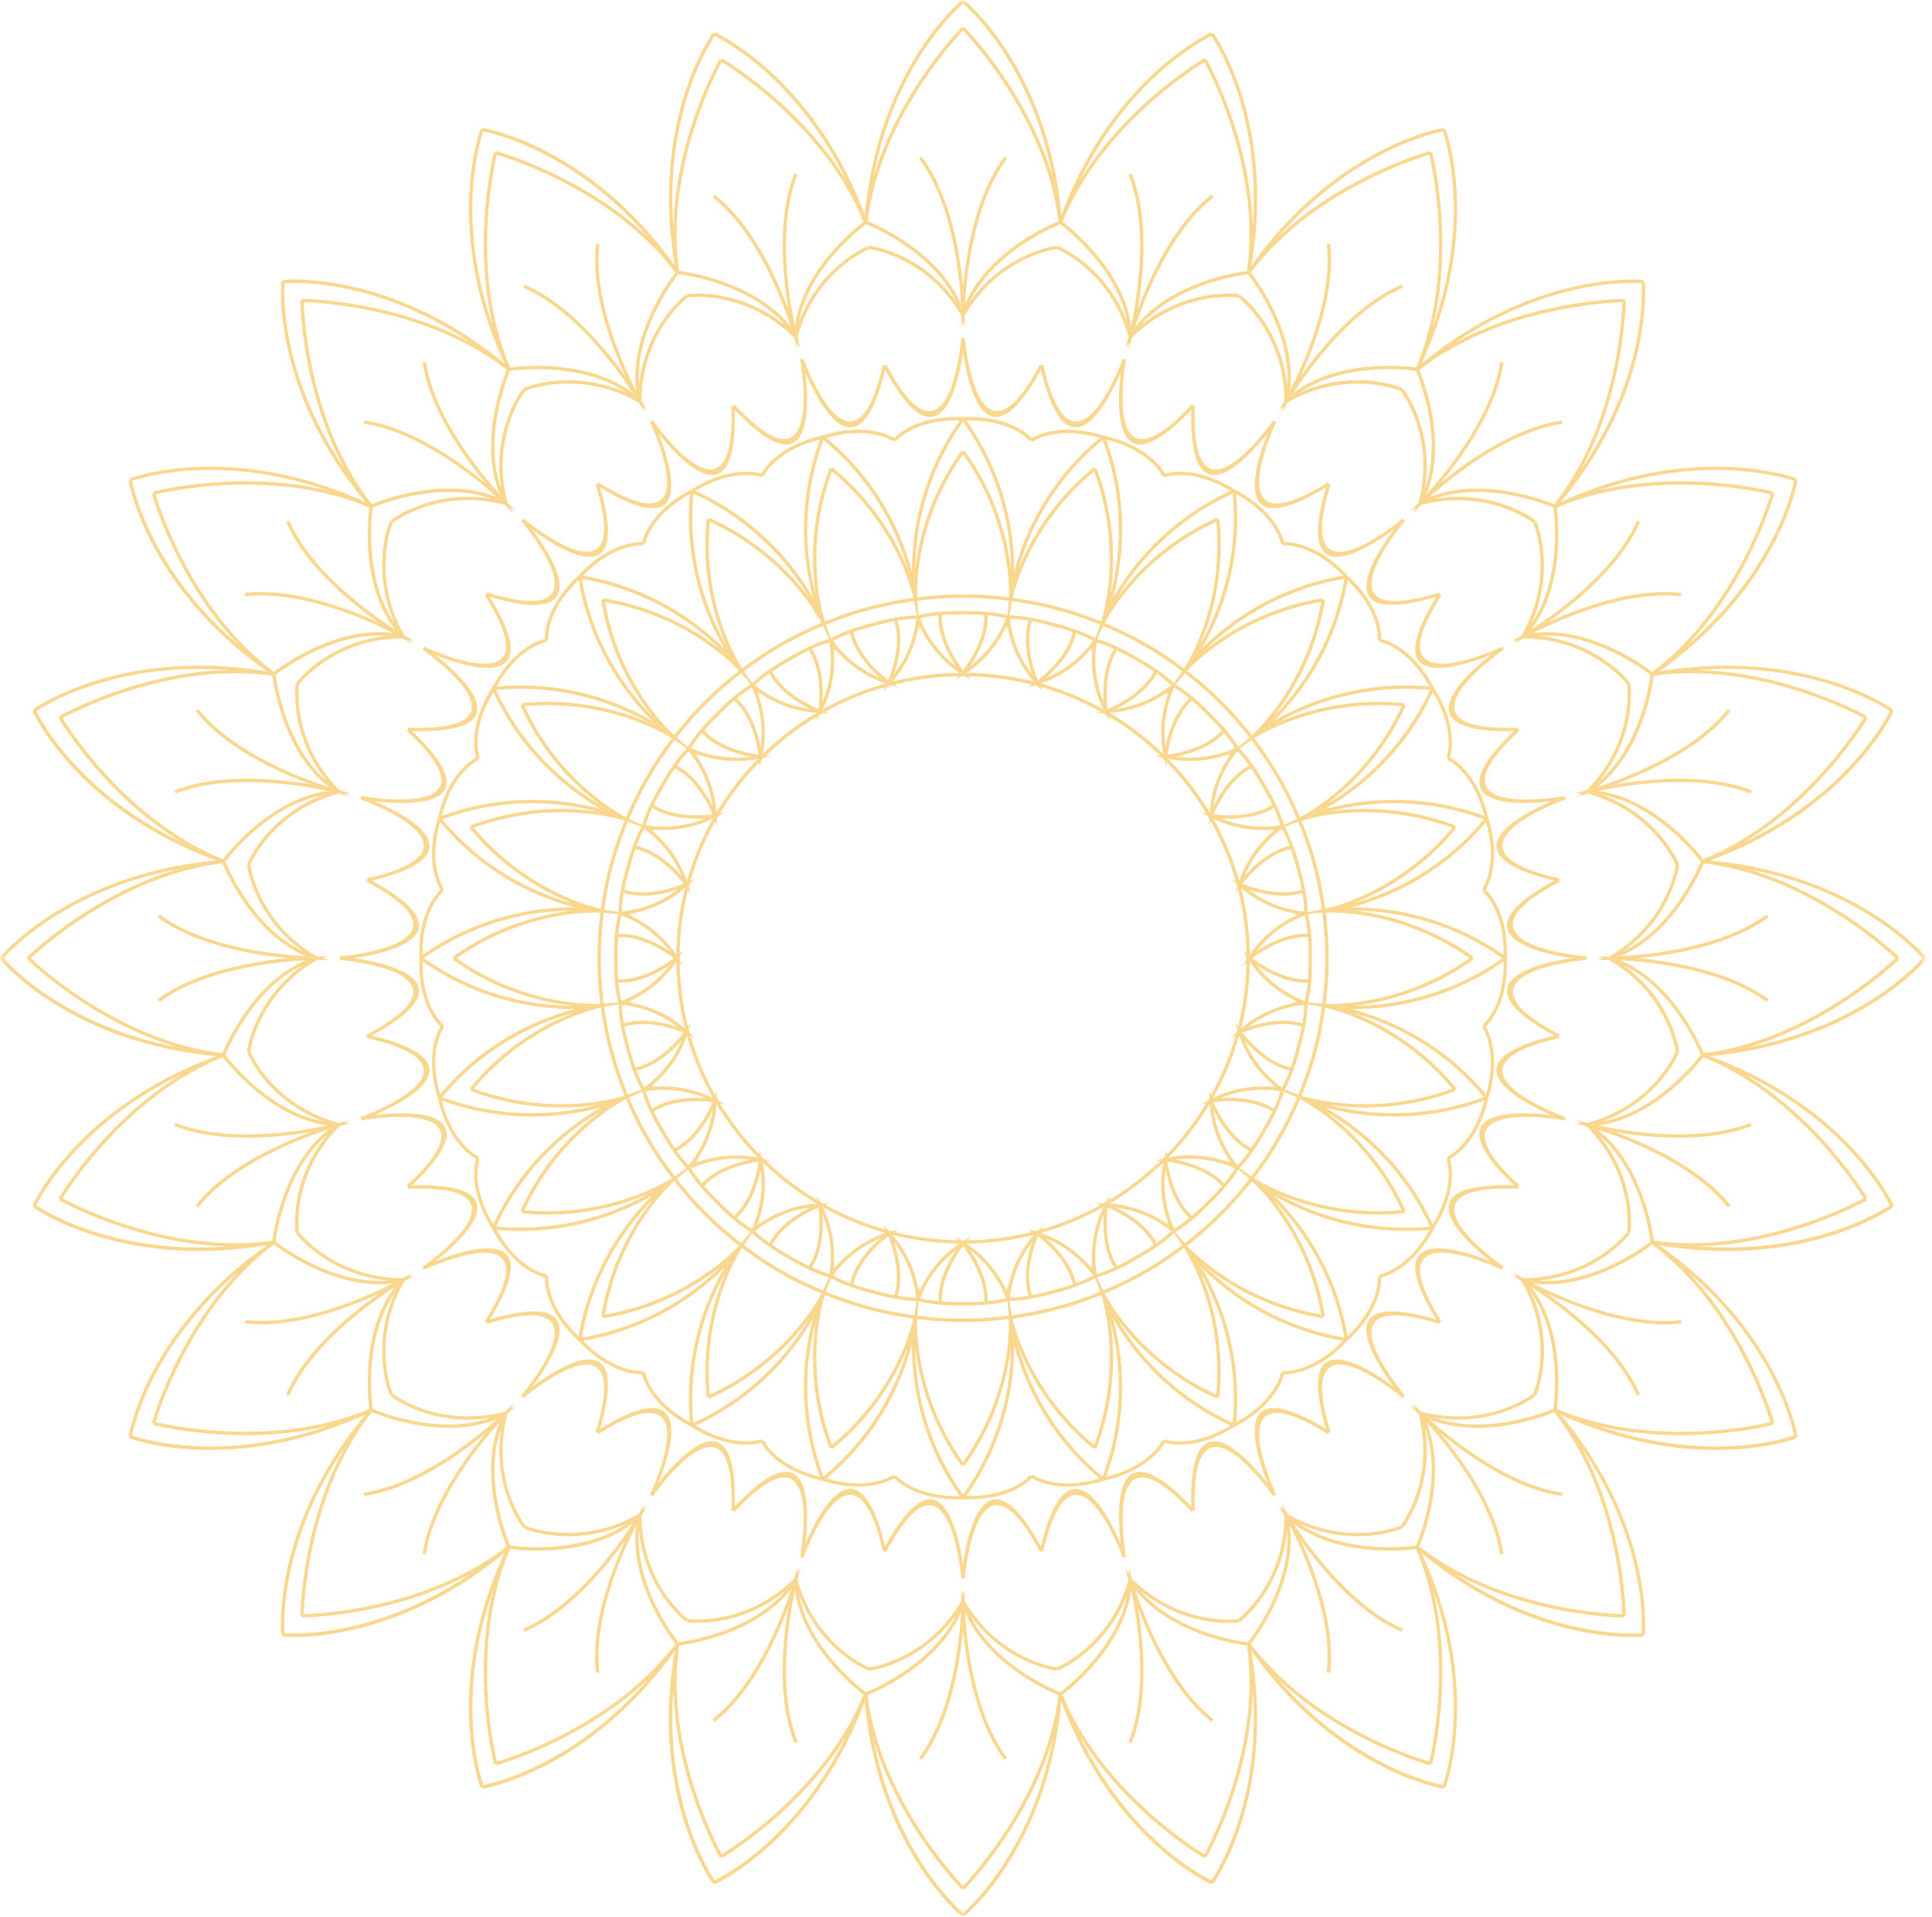 <svg xmlns="http://www.w3.org/2000/svg" width="246" height="244" fill="none"><mask id="a" width="246" height="244" x="0" y="0" maskUnits="userSpaceOnUse" style="mask-type:luminance"><path fill="#fff" d="M0 0h245.25v243.967H0V0Z"/></mask><g mask="url(#a)"><path fill="#FAD78F" d="M119.504 78.326c-1.24.118-2.001.29-2.34.379.284.796 1.507 3.784 4.549 6.091-.918-1.372-2.332-3.923-2.209-6.47Zm3.123-41.867c.415-4.37 1.646-11.69 5.252-16.501l.342.257c-4.278 5.704-5.154 15.04-5.336 18.53 2.785-6.63 10.685-10.082 11.887-10.579-1.557-12.75-10.846-22.907-12.145-24.28-1.307 1.373-10.587 11.53-12.149 24.28 1.21.493 9.111 3.949 11.887 10.579-.178-3.49-1.058-12.826-5.336-18.53l.342-.257c3.606 4.811 4.837 12.132 5.256 16.501ZM134.014 22.5C131.315 8.428 123.74 1.42 122.627.456c-1.113.964-8.692 7.972-11.391 22.044 3.296-11.05 11.213-19.047 11.235-19.073l.156.148.152-.148c.03.026 7.943 8.024 11.235 19.073Zm-11.387 31.18a32.67 32.67 0 0 0-6.081 18.685 32.266 32.266 0 0 1 5.908-15.023l.173.126.169-.126a32.324 32.324 0 0 1 5.912 15.023c-.034-4.293-.99-11.55-6.081-18.685Zm5.835 22.36c.055-1.465.094-9.85-5.835-18.206-5.933 8.356-5.894 16.737-5.839 18.206.825-.096 3.673-.42 5.839-.357 2.162-.064 5.019.26 5.835.357Zm-.372 2.665c-.338-.088-1.104-.265-2.344-.379.118 2.547-1.295 5.098-2.209 6.47 3.051-2.307 4.27-5.291 4.553-6.091Zm-5.463-.484a30.033 30.033 0 0 0-2.687.071c-.173 3.086 2.052 6.222 2.687 7.047.635-.83 2.856-3.97 2.687-7.047a30.022 30.022 0 0 0-2.687-.071Zm-14.375 2.4c-1.167.429-1.857.79-2.162.967.482.703 2.442 3.271 5.979 4.715-1.24-1.09-3.271-3.195-3.817-5.683Zm-7.875-41.253c-.736-4.328-1.451-11.715.779-17.289l.398.16c-2.645 6.613-1.067 15.857-.33 19.271.96-7.122 7.697-12.49 8.73-13.276C105.13 16.317 93.522 8.9 91.897 7.906c-.905 1.663-7.227 13.862-5.42 26.583 1.299.164 9.821 1.465 14.235 7.148-1.08-3.322-4.359-12.115-9.978-16.527l.266-.336c4.748 3.73 7.837 10.49 9.377 14.594Zm7.372-16.405c-6.267-12.902-15.42-17.725-16.74-18.374-.825 1.225-6.322 9.947-5.264 24.23.304-11.517 5.869-21.287 5.89-21.313l.19.106.11-.186c.03.017 9.758 5.708 15.814 15.538Zm-5.992 17.941c2.801-7.219 8.78-9.597 8.802-9.606l.097.244.034-.265c.025 0 6.411.758 11.002 7.013-2.983-6.184-10.499-9.374-11.43-9.753-.804.61-7.231 5.624-8.505 12.367Zm4.083 18.762.132-.169a32.409 32.409 0 0 1 9.614 12.995 32.704 32.704 0 0 0-10.732-16.48 32.618 32.618 0 0 0-1.011 19.616 32.12 32.12 0 0 1 1.799-16.034l.198.072Zm-.63-3.92a33.187 33.187 0 0 1 10.905 17.036c-.021-4.276.842-11.84 6.106-19.266-5.945-.089-8.129 2.66-8.142 2.673l-.177-.144-.136.181c-.008-.004-2.839-2.1-8.556-.48Zm5.366 21.515c2.073-.614 4.912-1.044 5.733-1.157-.325-1.427-2.467-9.54-10.375-16.085-3.555 9.598-1.342 17.684-.902 19.09.77-.307 3.432-1.347 5.544-1.848Zm6.068 1.507c-.352 0-1.134.03-2.357.24.778 2.429.076 5.262-.453 6.82 2.336-3.01 2.742-6.21 2.81-7.06Zm-3.551 7.817c.398-.964 1.731-4.567.766-7.501-.736.139-1.603.34-2.615.623l-.059-.206.051.21a30.134 30.134 0 0 0-2.577.758c.634 3.022 3.605 5.485 4.434 6.116Zm3.864-6.861c-.263 1.557-1.041 4.44-3.343 7.042a36.791 36.791 0 0 1 8.565-1.111c-2.937-1.94-4.444-4.567-5.095-5.995l.051.565-.089-.447.055.809-.144-.863Zm-18.979 6.002c-1.011.716-1.59 1.246-1.84 1.495.651.555 3.207 2.53 7.003 3.01-1.473-.729-3.982-2.24-5.163-4.505ZM79.638 47.91c-1.832-3.99-4.447-10.94-3.74-16.897l.427.05c-.842 7.072 3.093 15.592 4.689 18.703-.923-7.13 4.185-14.047 4.98-15.074-7.76-10.267-20.904-14.443-22.728-14.986-.44 1.844-3.372 15.251 1.685 27.071 1.29-.172 9.863-1.115 15.606 3.242-1.909-2.934-7.359-10.579-13.93-13.395l.173-.391c5.539 2.378 10.283 8.103 12.838 11.677Zm2.857-17.739C73.088 19.322 62.99 17.02 61.54 16.733c-.478 1.39-3.517 11.235 1.219 24.76-2.696-11.205.135-22.07.144-22.103l.211.05.06-.206c.037.013 10.913 3.001 19.32 10.936Zm-1.117 18.867c.829-7.7 5.983-11.526 5.996-11.542l.16.21-.033-.27c.02 0 6.39-.917 12.445 3.945-4.49-5.212-12.576-6.356-13.575-6.479-.618.8-5.522 7.3-4.993 14.136Zm8.823 17.07.088-.195a32.575 32.575 0 0 1 12.67 10.078 32.912 32.912 0 0 0-14.663-13.155c-.82 8.714 1.998 15.474 4.13 19.212A32.221 32.221 0 0 1 89.99 66.09l.212.017Zm15.077 13.722.529 1.427c.457-.274 2.098-1.153 5.323-1.962h.008c3.183-.896 5.04-.955 5.586-.951l-.262-1.528-.064-.29c-.77.109-3.626.53-5.7 1.144l-.063-.206.051.21c-2.104.497-4.791 1.558-5.514 1.844l.106.312ZM88.571 62.482c8.294 3.814 12.835 9.93 14.967 13.647-1.138-4.13-2.272-11.648.876-20.18-5.763 1.448-7.16 4.668-7.164 4.68l-.211-.096-.08.215c-.005 0-3.289-1.301-8.388 1.734Zm10.782 19.397c1.841-1.12 4.473-2.26 5.235-2.589-.69-1.3-4.866-8.579-14.206-12.864-.939 10.191 3.314 17.431 4.097 18.669.66-.493 2.97-2.185 4.874-3.216Zm6.255-.093c-.343.089-1.092.32-2.222.838 1.384 2.147 1.443 5.064 1.342 6.701 1.481-3.51 1.032-6.701.88-7.539Zm-1.397 8.461c.131-1.031.483-4.857-1.214-7.438a31.07 31.07 0 0 0-2.366 1.276l-.11-.186.106.19c-.914.51-1.671.98-2.293 1.402 1.404 2.744 4.908 4.352 5.877 4.756Zm1.947-7.64c.156 1.566.156 4.563-1.397 7.687a36.057 36.057 0 0 1 7.977-3.288c-3.322-1.111-5.45-3.246-6.453-4.462l.177.488-.283-.572.233.69-.254-.543Zm-16.77 10.705c-.796.951-1.214 1.612-1.384 1.91.766.367 3.754 1.617 7.55 1.108-1.626-.324-4.44-1.137-6.166-3.018ZM61.832 61.5c-2.81-3.38-7.147-9.42-8.015-15.364l.432-.06c1.028 7.047 7.041 14.262 9.394 16.851-2.746-6.647.39-14.645.893-15.84-10.173-7.918-23.955-8.57-25.85-8.621.054 1.886.706 15.6 8.67 25.715 1.201-.5 9.237-3.62 15.923-.888-2.607-2.34-9.868-8.322-16.943-9.345l.06-.43c5.966.876 12.034 5.187 15.436 7.982Zm-1.854-17.87c-11.911-8.06-22.266-7.69-23.743-7.589-.097 1.46-.478 11.757 7.625 23.607-5.526-10.128-5.615-21.359-5.615-21.397h.216v-.219c.042.009 11.336.097 21.517 5.599ZM63.8 62.146c-1.202-7.649 2.784-12.675 2.793-12.692l.211.16-.106-.244c.017-.004 5.933-2.53 13.046.598-5.683-3.868-13.79-2.892-14.798-2.757-.385.926-3.431 8.465-1.146 14.935Zm12.97 14.22.033-.211a32.637 32.637 0 0 1 14.862 6.474 33.066 33.066 0 0 0-17.587-8.94c1.473 8.629 5.958 14.438 8.984 17.498a32.307 32.307 0 0 1-6.508-14.784l.215-.037Zm18.17 9.416.842 1.191c.364-.374 1.718-1.65 4.634-3.266l.004-.004c2.856-1.693 4.633-2.227 5.154-2.358l-.656-1.418-.131-.253c-.715.303-3.36 1.448-5.214 2.572l-.11-.18.102.189c-1.904 1.022-4.223 2.731-4.845 3.194l.22.333ZM74.247 73.279c9.005 1.55 14.984 6.289 18.01 9.332-2.166-3.696-5.222-10.666-4.4-19.72-5.189 2.878-5.7 6.355-5.7 6.364l-.23-.034-.02.227c-.013-.004-3.517-.412-7.66 3.831Zm15.471 15.962c1.49-1.561 3.732-3.342 4.384-3.851-1.003-1.078-6.936-7.034-17.07-8.769 1.747 10.086 7.727 15.988 8.81 16.981.512-.648 2.298-2.88 3.876-4.36Zm6.013-1.705c-.3.173-.969.59-1.925 1.381 1.895 1.713 2.708 4.513 3.038 6.125.512-3.776-.753-6.74-1.113-7.506Zm.85 8.537c-.139-1.035-.795-4.824-3.11-6.874a29.812 29.812 0 0 0-1.946 1.835l-.157-.147.153.152a32.27 32.27 0 0 0-1.85 1.94c2.066 2.303 5.87 2.955 6.91 3.094Zm-.122-7.91c.559 1.47 1.358 4.383.656 7.822a36.789 36.789 0 0 1 6.855-5.245c-3.512-.22-6.132-1.734-7.41-2.648l.352.493-.39-.447.322.484-.385-.458Zm-13.397 14.679c-.516 1.124-.75 1.869-.842 2.206.842.155 4.054.593 7.579-.872-1.65.101-4.58.042-6.737-1.334ZM48.164 79.219c-3.593-2.547-9.352-7.262-11.73-12.776l.394-.168c2.826 6.532 10.515 11.959 13.456 13.857-4.384-5.712-3.432-14.245-3.258-15.525-11.878-5.03-25.36-2.113-27.214-1.679.546 1.818 4.748 14.889 15.069 22.605 1.028-.792 7.98-5.873 15.149-4.955-3.127-1.587-11.692-5.497-18.8-4.664l-.052-.425c5.992-.699 12.974 1.903 16.986 3.73Zm-6.44-16.788c-13.6-4.714-23.499-1.688-24.9-1.212.284 1.44 2.599 11.48 13.504 20.837-7.973-8.36-10.977-19.183-10.99-19.216l.208-.055-.051-.21c.034-.018 10.96-2.838 22.228-.144Zm8.513 16.897c-3.152-7.076-.613-12.957-.6-12.978l.24.106-.16-.211c.017-.013 5.074-3.974 12.762-2.778-6.504-2.273-14.078.753-15.01 1.145-.143.985-1.12 9.054 2.768 14.716Zm16.224 10.397-.025-.219a32.794 32.794 0 0 1 16.042 2.425c-3.758-2.117-10.554-4.92-19.313-4.104 3.669 7.951 9.508 12.405 13.228 14.581a32.435 32.435 0 0 1-10.135-12.603l.203-.08Zm19.999 4.42 1.125.935c.263-.463 1.24-2.042 3.627-4.344l.008-.005c2.32-2.374 3.906-3.35 4.371-3.607L94.644 86l-.254-.295c-.618.48-2.87 2.265-4.363 3.83l-.157-.15.153.155c-1.57 1.482-3.369 3.725-3.851 4.34l.288.265Zm-23.232-6.752c9.094-.82 16.106 2.214 19.821 4.378-3.06-3.01-7.82-8.962-9.377-17.915-4.27 4.117-3.86 7.602-3.86 7.615l-.224.02.03.228c-.004 0-3.5.51-6.39 5.674Zm19.089 11.433c1.033-1.89 2.738-4.188 3.233-4.845-1.253-.787-8.53-5.01-18.767-4.075 4.308 9.29 11.628 13.449 12.927 14.131.33-.757 1.477-3.371 2.607-5.21Zm5.37-3.19c-.254.248-.787.816-1.502 1.826 2.272 1.17 3.791 3.662 4.528 5.136-.487-3.772-2.476-6.314-3.026-6.963Zm3.042 8.023c-.406-.964-2.026-4.45-4.79-5.839a29.134 29.134 0 0 0-1.409 2.282l-.19-.106.186.11a29.394 29.394 0 0 0-1.282 2.353c2.594 1.684 6.445 1.334 7.485 1.2Zm-2.17-7.603c.922 1.272 2.45 3.877 2.666 7.371a36.48 36.48 0 0 1 5.268-6.82c-3.457.695-6.381-.1-7.862-.652l.46.383-.482-.324.445.392-.495-.35Zm-9.132 17.625c-.212 1.225-.237 2.004-.237 2.349.85-.067 4.066-.471 7.092-2.795-1.561.518-4.41 1.217-6.855.446ZM39.582 99.845c-4.134-1.532-10.93-4.605-14.662-9.32l.338-.265c4.435 5.59 13.27 8.848 16.613 9.926-5.716-4.39-7.02-12.877-7.185-14.16-12.788-1.798-25.05 4.49-26.722 5.392.994 1.607 8.455 13.158 20.434 17.957.791-1.027 6.183-7.724 13.347-8.684-3.432-.728-12.725-2.299-19.373.332l-.16-.395c5.598-2.231 13.024-1.511 17.37-.783ZM28.986 85.289c-14.357-1.049-23.134 4.42-24.36 5.236.65 1.318 5.496 10.418 18.457 16.653-9.876-6.02-15.593-15.702-15.614-15.735l.182-.11-.106-.19c.038-.016 9.86-5.556 21.441-5.855Zm12.619 14.13c-4.88-6.027-3.96-12.358-3.96-12.38l.266.034-.212-.16c.013-.016 3.868-5.148 11.607-5.973-6.876-.526-13.41 4.357-14.205 4.972.123.989 1.27 9.041 6.504 13.508Zm18.378 5.86-.076-.198a32.826 32.826 0 0 1 16.118-1.789c-4.181-1.077-11.472-2.033-19.72 1.011 5.607 6.735 12.408 9.534 16.571 10.679a32.548 32.548 0 0 1-13.067-9.564l.174-.139Zm20.379-.917 1.422.652c.131-.518.664-2.29 2.37-5.123l.004-.004c1.625-2.896 2.903-4.247 3.284-4.614l-1.198-.833-.326-.223c-.474.619-2.188 2.93-3.216 4.82l-.19-.097.182.11c-1.134 1.839-2.285 4.47-2.586 5.185l.254.127Zm-24.107-.497c8.573-3.132 16.135-2.008 20.286-.876-3.74-2.117-9.885-6.642-13.719-14.889-3.05 5.077-1.748 8.344-1.743 8.352l-.216.08.093.21c-.009 0-3.254 1.39-4.701 7.123Zm21.416 6.125c.507-2.097 1.553-4.749 1.857-5.511-1.413-.437-9.542-2.639-19.19.897 6.576 7.863 14.73 9.993 16.17 10.322.118-.821.545-3.642 1.163-5.708Zm4.35-4.458c-.178.303-.538.989-.973 2.151 2.505.547 4.616 2.563 5.712 3.797-1.451-3.519-4.032-5.468-4.74-5.948Zm5.023 6.966c-.64-.825-3.11-3.78-6.144-4.407a31.203 31.203 0 0 0-.767 2.564l-.211-.051.207.055a31.069 31.069 0 0 0-.622 2.601c2.95.96 6.572-.37 7.537-.762Zm-4.058-6.781c1.223.998 3.36 3.119 4.48 6.424a36.372 36.372 0 0 1 3.306-7.939c-3.136 1.549-6.149 1.544-7.727 1.389l.55.256-.69-.235.576.282-.495-.177Zm-4.24 19.368c.114 1.233.287 1.991.376 2.327.8-.282 3.804-1.498 6.127-4.525-1.379.914-3.943 2.32-6.503 2.198Zm-42.092-3.107c-4.388-.412-11.751-1.637-16.584-5.224l.254-.341c5.738 4.256 15.124 5.127 18.628 5.304-6.665-2.766-10.13-10.625-10.63-11.82C15.5 111.446 5.289 120.686 3.91 121.986c1.38 1.301 11.59 10.533 24.412 12.082.495-1.2 3.96-9.055 10.63-11.825-3.504.177-12.89 1.053-18.628 5.308l-.254-.341c4.833-3.594 12.196-4.815 16.584-5.232ZM22.626 110.65C8.48 113.328 1.43 120.871.461 121.978c.97 1.107 8.02 8.65 22.161 11.332-11.104-3.279-19.144-11.155-19.173-11.176l.152-.156-.152-.156c.03-.021 8.074-7.901 19.177-11.172Zm15.869 10.398c-6.28-4.559-7.042-10.92-7.05-10.941l.27-.033-.245-.101c.005-.017 2.395-5.965 9.653-8.756-6.771 1.263-11.81 7.657-12.424 8.457.376.926 3.584 8.41 9.796 11.374Zm19.275.93-.127-.168a32.68 32.68 0 0 1 15.102-5.881c-4.316.034-11.611.985-18.78 6.049 7.169 5.06 14.464 6.015 18.78 6.049a32.708 32.708 0 0 1-15.102-5.876l.127-.173Zm19.46-6.133 1.532.261c-.008-.543.047-2.391.957-5.557v-.004c.812-3.212 1.697-4.836 1.968-5.295l-1.43-.522-.318-.105c-.292.724-1.35 3.392-1.85 5.484l-.21-.05.202.063c-.618 2.063-1.045 4.904-1.15 5.67l.3.055ZM53.8 121.57c7.47-5.237 15.065-6.096 19.368-6.07-4.16-1.086-11.277-3.869-17.125-10.848-1.625 5.687.487 8.499.491 8.511l-.182.131.144.177c-.017.012-2.785 2.189-2.696 8.099Zm22.284.408c-.055-2.151.262-4.992.364-5.805-1.477-.054-9.906-.092-18.306 5.805 8.4 5.906 16.829 5.864 18.306 5.809-.102-.817-.423-3.654-.364-5.809Zm3.038-5.434c-.089.336-.266 1.094-.376 2.332 2.56-.118 5.124 1.288 6.504 2.197-2.324-3.031-5.328-4.247-6.128-4.529Zm6.673 5.434c-.838-.631-3.99-2.85-7.083-2.673a29.587 29.587 0 0 0-.072 2.673c-.017 1.04.017 1.932.072 2.673 3.093.173 6.245-2.042 7.083-2.673Zm-5.716-5.506c1.443.648 4.079 2.143 6.034 5.068.03-2.938.419-5.792 1.117-8.52-2.615 2.29-5.514 3.065-7.084 3.326l.868.147-.813-.055.445.089-.567-.055Zm.969 19.801c.435 1.166.795 1.852.973 2.156.707-.48 3.288-2.429 4.74-5.953-1.097 1.238-3.208 3.259-5.713 3.797Zm-41.466 7.838c-4.35.733-11.772 1.444-17.383-.774l.16-.4c6.653 2.635 15.941 1.065 19.377.332-7.164-.955-12.56-7.657-13.35-8.684-11.98 4.799-19.432 16.346-20.435 17.962 1.676.901 13.939 7.19 26.723 5.392.165-1.292 1.472-9.77 7.19-14.16-3.34 1.073-12.18 4.336-16.614 9.926l-.339-.266c3.75-4.723 10.537-7.795 14.671-9.328Zm-16.486-7.333c-12.974 6.235-17.82 15.335-18.47 16.653 1.226.821 9.994 6.289 24.356 5.237-11.578-.303-21.399-5.839-21.424-5.86l.105-.189-.186-.11c.013-.029 5.73-9.707 15.619-15.731Zm18.027 5.961c-7.258-2.791-9.644-8.735-9.653-8.756l.246-.101-.271-.029c0-.025.766-6.377 7.05-10.945-6.212 2.968-9.424 10.444-9.8 11.37.609.8 5.648 7.194 12.428 8.461Zm18.86-4.062-.165-.131a32.498 32.498 0 0 1 13.063-9.563c-4.164 1.136-10.96 3.944-16.571 10.675 8.247 3.043 15.542 2.083 19.719 1.006-3.66.526-9.56.69-16.118-1.789l.072-.198Zm17.43-10.953 1.316-.118c-.144-.501-.576-2.307-.53-5.62v-.008c-.05-3.321.386-5.119.53-5.624l-1.308-.113-.546-.038c-.093.774-.423 3.624-.364 5.775l-.215.008.215.005c-.055 2.151.271 5.001.364 5.779l.538-.046Zm-21.37 11.58c5.848-6.979 12.966-9.766 17.125-10.848-4.299.021-11.899-.837-19.36-6.074-.088 5.91 2.675 8.087 2.688 8.099l-.144.177.182.13c-.013.013-2.12 2.829-.49 8.516Zm21.628-5.337c-.618-2.063-1.046-4.888-1.164-5.704-1.434.324-9.585 2.454-16.169 10.321 9.648 3.536 17.777 1.335 19.19.897-.304-.766-1.35-3.418-1.857-5.514Zm1.519-6.037c0 .35.025 1.128.237 2.345 2.446-.775 5.294-.076 6.855.45-3.026-2.328-6.242-2.732-7.092-2.795Zm7.854 3.532c-.965-.4-4.587-1.722-7.537-.762.14.732.339 1.595.622 2.601l-.207.064.212-.051a30.47 30.47 0 0 0 .766 2.564c3.033-.636 5.505-3.595 6.144-4.416Zm-6.898-3.843c1.57.261 4.469 1.035 7.084 3.325a35.818 35.818 0 0 1-1.117-8.524c-1.955 2.926-4.591 4.424-6.026 5.072l.567-.05-.453.088.813-.054-.868.143Zm6.039 18.879c.715 1.006 1.248 1.583 1.502 1.831.554-.648 2.539-3.195 3.026-6.966-.737 1.464-2.256 3.961-4.528 5.135Zm-38.021 18.244c-4.012 1.822-10.998 4.424-16.986 3.721l.051-.425c7.11.837 15.674-3.077 18.801-4.664-7.168.917-14.12-4.163-15.149-4.955-10.32 7.72-14.523 20.795-15.069 22.609 1.854.438 15.336 3.355 27.214-1.675-.174-1.284-1.118-9.812 3.258-15.525-2.945 1.899-10.63 7.321-13.46 13.858l-.398-.173c2.386-5.51 8.145-10.229 11.738-12.771ZM30.332 161.9c-10.905 9.358-13.22 19.398-13.503 20.846 1.396.475 11.294 3.498 24.894-1.213-11.268 2.682-22.19-.134-22.22-.143l.047-.21-.203-.059c.004-.03 3.008-10.856 10.985-19.221Zm18.97 1.112c-7.74-.825-11.59-5.952-11.607-5.969l.212-.16-.267.029c0-.021-.922-6.352 3.96-12.38-5.234 4.466-6.385 12.515-6.508 13.504.8.623 7.338 5.502 14.21 4.976Zm17.16-8.777-.195-.088a32.356 32.356 0 0 1 10.13-12.603c-3.724 2.176-9.56 6.629-13.224 14.585a33.08 33.08 0 0 0 19.31-4.108 32.69 32.69 0 0 1-16.039 2.425l.017-.211Zm13.79-14.998 1.434-.526c-.27-.459-1.155-2.088-1.967-5.296v-.008c-.901-3.166-.965-5.018-.956-5.557l-1.537.261-.296.063c.11.766.533 3.608 1.151 5.67l-.203.064.212-.051c.499 2.092 1.561 4.765 1.849 5.485l.313-.105Zm-17.438 16.619c3.833-8.251 9.982-12.768 13.723-14.889-4.152 1.132-11.713 2.26-20.287-.871 1.452 5.733 4.69 7.122 4.702 7.126l-.093.211.215.08c0 .004-1.307 3.27 1.74 8.343Zm19.503-10.726c-1.13-1.831-2.277-4.449-2.607-5.207-1.303.686-8.62 4.841-12.927 14.131 10.24.935 17.519-3.296 18.767-4.075-.495-.661-2.2-2.955-3.233-4.849Zm-.097-6.222c.093.341.326 1.086.842 2.21 2.158-1.376 5.09-1.435 6.737-1.334-3.525-1.465-6.737-1.031-7.58-.876Zm8.51 1.39c-1.041-.131-4.888-.48-7.478 1.208.322.669.745 1.456 1.278 2.353l-.182.109.186-.105c.512.909.986 1.663 1.41 2.273 2.758-1.389 4.38-4.874 4.785-5.838Zm-7.685-1.933c1.574-.151 4.591-.151 7.727 1.39a35.874 35.874 0 0 1-3.305-7.935c-1.117 3.304-3.258 5.426-4.477 6.419l.49-.177-.575.282.698-.231-.558.252Zm10.76 16.678c.957.792 1.626 1.208 1.926 1.377.368-.762 1.625-3.734 1.113-7.51-.33 1.617-1.147 4.416-3.038 6.133Zm-31.973 27.412c-3.402 2.795-9.47 7.11-15.441 7.973l-.06-.43c7.08-1.022 14.337-7.004 16.94-9.344-6.682 2.731-14.722-.388-15.924-.889-7.96 10.12-8.615 23.83-8.666 25.716 1.896-.055 15.682-.703 25.847-8.625-.5-1.196-3.631-9.19-.89-15.84-2.352 2.593-8.37 9.808-9.398 16.854l-.427-.059c.872-5.935 5.21-11.971 8.019-15.356Zm-17.967 1.844c-8.1 11.849-7.727 22.15-7.63 23.611 1.473.101 11.819.475 23.73-7.582-10.18 5.494-21.47 5.582-21.508 5.582v-.215h-.216c.004-.033.093-11.268 5.624-21.396Zm18.61-3.801c-7.689 1.195-12.741-2.77-12.758-2.778l.16-.211-.24.105c-.009-.017-2.544-5.901.6-12.977-3.888 5.653-2.91 13.718-2.771 14.72.922.383 8.505 3.414 15.01 1.141Zm14.294-12.902-.211-.034a32.344 32.344 0 0 1 6.508-14.783c-3.026 3.056-7.511 8.869-8.984 17.494 8.675-1.465 14.51-5.927 17.587-8.937a32.62 32.62 0 0 1-14.861 6.475l-.039-.215Zm9.47-18.071 1.194-.834c-.377-.366-1.655-1.717-3.28-4.613l-.008-.005c-1.701-2.837-2.234-4.609-2.37-5.122l-1.421.652-.258.126c.308.716 1.46 3.343 2.593 5.186l-.181.11.186-.097c1.028 1.89 2.75 4.197 3.216 4.82l.33-.223Zm-12.567 20.58c1.557-8.958 6.318-14.906 9.377-17.916-3.715 2.155-10.719 5.195-19.82 4.378 2.89 5.161 6.385 5.67 6.389 5.67l-.03.228.225.021c0 .012-.41 3.498 3.859 7.619Zm16.046-15.39c-1.57-1.482-3.364-3.713-3.876-4.361-1.083.998-7.071 6.899-8.81 16.981 10.134-1.739 16.067-7.687 17.07-8.764-.652-.51-2.894-2.286-4.384-3.856Zm-1.714-5.982c.17.299.588.964 1.384 1.916 1.727-1.886 4.54-2.694 6.157-3.023-3.791-.509-6.775.749-7.54 1.107Zm8.578-.846c-1.041.139-4.845.792-6.91 3.094.49.564 1.096 1.212 1.849 1.936l-.153.156.157-.151a31.079 31.079 0 0 0 1.947 1.839c2.31-2.054 2.97-5.838 3.11-6.874Zm-7.951.122c1.48-.555 4.405-1.351 7.862-.652a36.61 36.61 0 0 1-5.268-6.819c-.225 3.493-1.748 6.099-2.666 7.37l.495-.349-.445.387.483-.32-.461.383Zm14.755 13.327c1.13.514 1.879.745 2.222.834.152-.834.592-4.029-.88-7.535.105 1.642.042 4.555-1.342 6.701Zm-23.748 34.711c-2.555 3.578-7.299 9.308-12.838 11.673l-.174-.391c6.576-2.812 12.022-10.461 13.93-13.386-5.742 4.361-14.319 3.414-15.605 3.241-5.057 11.816-2.125 25.227-1.685 27.071 1.824-.543 14.968-4.723 22.724-14.99-.795-1.023-5.903-7.939-4.98-15.07-1.6 3.111-5.531 11.627-4.693 18.703l-.428.05c-.698-5.96 1.917-12.91 3.75-16.901Zm-16.87 6.411c-4.745 13.525-1.698 23.375-1.22 24.769 1.443-.282 11.54-2.585 20.947-13.433-8.408 7.931-19.284 10.92-19.317 10.932l-.055-.206-.212.051c-.017-.034-2.856-10.903-.144-22.113Zm16.985-8.469c-7.114 3.136-13.025.61-13.05.598l.105-.24-.211.16c-.009-.017-3.995-5.047-2.793-12.7-2.285 6.47.757 14.009 1.155 14.935.99.143 9.102 1.116 14.794-2.753ZM90.2 177.85l-.216.025a32.27 32.27 0 0 1 2.437-15.958c-2.133 3.738-4.947 10.499-4.13 19.212a32.888 32.888 0 0 0 14.658-13.159 32.517 32.517 0 0 1-12.665 10.082l-.084-.202Zm4.443-19.894.943-1.12c-.47-.261-2.056-1.233-4.367-3.607l-.008-.008c-2.387-2.307-3.364-3.886-3.627-4.349l-1.13.939-.287.257c.482.614 2.272 2.854 3.85 4.34l-.152.155.157-.151c1.49 1.562 3.745 3.351 4.362 3.83l.259-.286Zm-6.788 23.11c-.82-9.046 2.226-16.021 4.401-19.717a33.463 33.463 0 0 1-18.01 9.328c4.143 4.247 7.647 3.839 7.66 3.839l.02.223.23-.029c0 .004.511 3.481 5.7 6.356Zm11.497-18.989c-1.904-1.027-4.214-2.723-4.874-3.216-.792 1.246-5.036 8.486-4.097 18.669 9.344-4.285 13.52-11.567 14.206-12.864-.762-.324-3.39-1.465-5.235-2.589Zm-3.211-5.342c.25.249.825.783 1.836 1.495 1.18-2.261 3.682-3.772 5.163-4.504-3.788.48-6.348 2.462-7 3.009Zm8.069-3.022c-.969.404-4.472 2.016-5.873 4.765a29.37 29.37 0 0 0 2.293 1.402l-.105.189.114-.185c.901.539 1.688.956 2.357 1.276 1.697-2.585 1.345-6.416 1.214-7.447Zm-7.646 2.155c1.278-.917 3.901-2.437 7.409-2.652a36.465 36.465 0 0 1-6.85-5.24c.698 3.434-.102 6.347-.66 7.821l.384-.459-.321.48.389-.442-.351.492Zm17.722 9.084c1.227.207 2.014.236 2.357.236-.068-.846-.474-4.045-2.81-7.055.525 1.553 1.227 4.386.453 6.819Zm-13.91 39.636c-1.54 4.113-4.629 10.865-9.368 14.586l-.271-.337c5.62-4.411 8.899-13.2 9.978-16.522-4.414 5.687-12.94 6.984-14.23 7.152-1.812 12.717 4.51 24.916 5.416 26.583 1.62-.994 13.228-8.415 18.056-20.332-1.037-.783-7.769-6.146-8.73-13.276-.736 3.413-2.315 12.657.334 19.27l-.402.16c-2.242-5.573-1.519-12.96-.783-17.284Zm-14.632 10.541c-1.058 14.283 4.439 23.013 5.264 24.234 1.32-.649 10.473-5.468 16.74-18.37-6.056 9.824-15.784 15.516-15.818 15.537l-.11-.181-.19.105c-.017-.034-5.586-9.804-5.886-21.325Zm14.2-12.553c-6.055 4.854-12.423 3.94-12.444 3.94l.034-.265-.161.211c-.017-.013-5.175-3.848-6.005-11.547-.529 6.84 4.38 13.34 4.998 14.131.994-.118 9.09-1.263 13.579-6.47Zm5.895-18.281-.198.075a32.26 32.26 0 0 1-1.799-16.033 32.618 32.618 0 0 0 1.011 19.616 32.697 32.697 0 0 0 10.732-16.484 32.388 32.388 0 0 1-9.614 12.998l-.132-.172Zm-.922-20.269.656-1.418c-.525-.131-2.306-.661-5.154-2.358l-.004-.004c-2.912-1.616-4.27-2.888-4.634-3.266l-.842 1.191-.22.324c.622.471 2.94 2.176 4.845 3.199l-.102.19.11-.181c1.85 1.128 4.499 2.273 5.21 2.572l.135-.249Zm-.504 23.977c-3.148-8.528-2.018-16.05-.876-20.18-2.132 3.717-6.677 9.833-14.967 13.647 5.1 3.035 8.383 1.739 8.396 1.734l.076.215.211-.092c0 .008 1.397 3.237 7.16 4.676Zm6.162-21.304c-2.112-.505-4.774-1.545-5.544-1.848-.44 1.406-2.653 9.493.902 19.09 7.908-6.541 10.05-14.653 10.375-16.084-.821-.118-3.66-.543-5.733-1.158Zm-4.486-4.327c.305.177.995.534 2.162.968.555-2.492 2.577-4.592 3.817-5.683-3.537 1.444-5.497 4.012-5.979 4.715Zm7.003-4.997c-.829.636-3.791 3.094-4.426 6.112.707.245 1.557.506 2.577.762l-.051.211.055-.206c1.008.282 1.879.479 2.616.618.96-2.934-.373-6.537-.771-7.497Zm-6.812 4.037c.998-1.216 3.131-3.342 6.453-4.458a36.87 36.87 0 0 1-7.981-3.287c1.561 3.119 1.553 6.12 1.396 7.686l.258-.547-.232.686.283-.572-.177.492Zm19.465 4.218c1.24-.114 2.006-.286 2.344-.375-.283-.795-1.506-3.784-4.553-6.095.918 1.372 2.332 3.923 2.209 6.47Zm-3.119 41.871c-.419 4.366-1.65 11.69-5.256 16.497l-.342-.252c4.278-5.708 5.158-15.045 5.336-18.53-2.785 6.63-10.685 10.077-11.887 10.574 1.562 12.754 10.846 22.908 12.149 24.284 1.308-1.376 10.588-11.53 12.145-24.284-1.206-.493-9.102-3.94-11.887-10.574.182 3.485 1.058 12.822 5.336 18.53l-.342.252c-3.606-4.803-4.837-12.123-5.252-16.497Zm-11.391 13.95c2.699 14.077 10.282 21.09 11.391 22.058 1.113-.964 8.688-7.977 11.387-22.045-3.292 11.05-11.209 19.044-11.235 19.073l-.152-.151-.156.151c-.03-.034-7.947-8.032-11.235-19.086Zm10.456-15.781c-4.587 6.247-10.977 7.005-11.002 7.013l-.03-.269-.101.244c-.017-.004-6.001-2.383-8.802-9.602 1.269 6.735 7.693 11.757 8.501 12.359.927-.37 8.451-3.565 11.434-9.745Zm.935-19.174-.173.126a32.276 32.276 0 0 1-5.908-15.023 32.651 32.651 0 0 0 6.081 18.682 32.713 32.713 0 0 0 6.081-18.682 32.335 32.335 0 0 1-5.912 15.023l-.169-.126Zm-6.165-19.359.262-1.524c-.546.009-2.403-.055-5.586-.951h-.008c-3.225-.813-4.862-1.688-5.323-1.958l-.525 1.423-.106.316c.732.29 3.411 1.343 5.514 1.839l-.047.211.06-.202c2.073.614 4.929 1.04 5.704 1.145l.055-.299Zm5.75 23.308c-5.259-7.43-6.123-14.986-6.102-19.267-1.091 4.138-3.888 11.218-10.904 17.036 5.721 1.616 8.547-.484 8.556-.489l.135.181.178-.143c.009.017 2.196 2.77 8.137 2.682Zm.415-22.167c-2.166.054-5.019-.261-5.839-.362-.055 1.469-.094 9.854 5.839 18.21 5.937-8.356 5.89-16.741 5.835-18.21-.816.101-3.673.421-5.835.362Zm-5.463-3.023c.339.089 1.1.266 2.34.375-.118-2.547 1.295-5.098 2.209-6.47-3.047 2.311-4.265 5.3-4.549 6.095Zm5.463-6.63c-.635.83-2.86 3.966-2.687 7.043.745.059 1.633.088 2.687.076a30.12 30.12 0 0 0 2.687-.076c.169-3.081-2.052-6.217-2.687-7.043Zm-5.543 5.679c.651-1.435 2.154-4.058 5.095-6.003a36.54 36.54 0 0 1-8.565-1.111c2.302 2.602 3.08 5.485 3.343 7.047l.148-.863-.055.808.089-.442-.055.564Zm19.914-.964c1.167-.434 1.857-.791 2.162-.968-.482-.703-2.442-3.271-5.979-4.715 1.24 1.091 3.271 3.191 3.817 5.683Zm7.879 41.248c.732 4.328 1.451 11.711-.779 17.293l-.402-.16c2.649-6.617 1.067-15.857.334-19.275-.964 7.126-7.701 12.493-8.729 13.281 4.824 11.912 16.427 19.329 18.052 20.327.909-1.667 7.227-13.866 5.416-26.583-1.299-.168-9.821-1.469-14.235-7.151 1.083 3.321 4.359 12.114 9.978 16.526l-.266.337c-4.74-3.73-7.829-10.482-9.369-14.595Zm-7.38 16.4c6.267 12.907 15.42 17.726 16.749 18.375.82-1.221 6.317-9.943 5.264-24.23-.309 11.521-5.874 21.287-5.895 21.321l-.186-.105-.114.181c-.026-.017-9.758-5.713-15.818-15.542Zm6-17.932c-2.805 7.219-8.78 9.594-8.801 9.602l-.102-.244-.034.269c-.021 0-6.411-.762-10.998-7.013 2.979 6.188 10.499 9.375 11.426 9.749.808-.606 7.231-5.623 8.509-12.363Zm-4.087-18.761-.132.164a32.405 32.405 0 0 1-9.614-12.995 32.736 32.736 0 0 0 10.732 16.484c3.059-8.204 2.098-15.461 1.015-19.616.525 3.642.69 9.51-1.798 16.034l-.203-.071Zm-11.011-17.347-.114-1.305c-.508.143-2.319.568-5.654.526h-.004c-3.339.05-5.15-.383-5.653-.526l-.119 1.305-.038.538c.779.093 3.644.421 5.81.358l.004.215.005-.215c2.166.055 5.031-.265 5.805-.358l-.042-.538Zm11.641 21.266c-7.016-5.818-9.813-12.898-10.905-17.036.021 4.277-.842 11.833-6.102 19.258 5.942.089 8.129-2.66 8.138-2.673l.177.143.136-.181c.008.013 2.843 2.109 8.556.489Zm-5.361-21.515c-2.078.615-4.913 1.04-5.738 1.158.33 1.427 2.471 9.543 10.375 16.084 3.555-9.597 1.342-17.688.902-19.09-.766.303-3.432 1.343-5.539 1.848Zm-6.073-1.511c.352 0 1.134-.029 2.362-.236-.779-2.433-.081-5.266.448-6.819-2.336 3.01-2.742 6.209-2.81 7.055Zm3.551-7.813c-.394.96-1.731 4.563-.762 7.497.732-.139 1.6-.336 2.615-.618l.059.206-.05-.211a30.688 30.688 0 0 0 2.577-.762c-.639-3.018-3.61-5.476-4.439-6.112Zm-3.864 6.862c.263-1.562 1.041-4.445 3.347-7.047a36.663 36.663 0 0 1-8.573 1.111c2.937 1.945 4.443 4.568 5.095 5.995l-.051-.564.089.442-.055-.809.148.872Zm18.979-6.007c1.015-.712 1.591-1.246 1.845-1.495-.652-.551-3.212-2.529-7.008-3.009 1.477.732 3.986 2.243 5.163 4.504Zm18.34 37.817c1.836 3.991 4.451 10.941 3.745 16.901l-.428-.05c.838-7.076-3.093-15.592-4.693-18.703.923 7.131-4.185 14.047-4.98 15.07 7.765 10.267 20.904 14.447 22.728 14.99.44-1.844 3.372-15.255-1.685-27.071-1.29.173-9.863 1.111-15.606-3.241 1.909 2.929 7.363 10.574 13.931 13.39l-.17.396c-5.543-2.374-10.282-8.104-12.842-11.682Zm-2.857 17.739c9.411 10.856 19.504 13.159 20.955 13.441.478-1.389 3.517-11.235-1.219-24.764 2.704 11.209-.131 22.074-.144 22.108l-.211-.051-.055.206c-.038-.012-10.918-3.001-19.326-10.94Zm1.122-18.867c-.83 7.699-5.988 11.53-6.005 11.547l-.161-.211.034.266c-.021 0-6.39.917-12.445-3.94 4.49 5.207 12.576 6.352 13.575 6.474.622-.796 5.531-7.295 5.002-14.136Zm-8.827-17.069-.089.194a32.445 32.445 0 0 1-12.665-10.078 32.84 32.84 0 0 0 14.658 13.155c.825-8.71-1.998-15.474-4.126-19.208a32.251 32.251 0 0 1 2.433 15.954l-.211-.017Zm-15.078-13.719-.529-1.427c-.461.27-2.094 1.15-5.323 1.958h-.004c-3.182.896-5.048.96-5.586.951l.258 1.524.064.295c.774-.114 3.626-.535 5.704-1.15l.059.207-.051-.211c2.104-.496 4.786-1.553 5.514-1.843l-.106-.304Zm16.711 17.339a33.302 33.302 0 0 1-14.967-13.647c1.134 4.13 2.268 11.652-.88 20.18 5.763-1.444 7.159-4.668 7.168-4.676l.212.092.076-.215c.004.005 3.288 1.305 8.391-1.734Zm-10.791-19.393c-1.84 1.124-4.468 2.265-5.234 2.589.69 1.301 4.866 8.579 14.205 12.864.94-10.187-3.313-17.427-4.096-18.669-.656.493-2.97 2.193-4.875 3.216Zm-6.245.093c.338-.089 1.087-.32 2.217-.834-1.384-2.146-1.439-5.064-1.342-6.701-1.472 3.515-1.032 6.706-.875 7.535Zm1.396-8.457c-.135 1.036-.487 4.862 1.21 7.442a32.899 32.899 0 0 0 2.366-1.275l.11.185-.106-.189c.914-.51 1.671-.981 2.289-1.402-1.396-2.749-4.904-4.361-5.869-4.761Zm-1.947 7.64c-.156-1.566-.156-4.567 1.397-7.686a36.572 36.572 0 0 1-7.981 3.292c3.322 1.111 5.455 3.241 6.453 4.462l-.177-.489.283.569-.233-.687.258.539Zm16.766-10.704c.796-.952 1.214-1.617 1.388-1.916-.77-.366-3.758-1.616-7.549-1.107 1.625.329 4.439 1.141 6.161 3.023Zm27.56 31.806c2.81 3.385 7.143 9.421 8.011 15.36l-.428.059c-1.028-7.042-7.045-14.261-9.398-16.85 2.75 6.647-.389 14.645-.889 15.84 10.169 7.918 23.951 8.571 25.847 8.621-.055-1.886-.707-15.6-8.666-25.711-1.202.496-9.238 3.611-15.924.884 2.603 2.34 9.86 8.322 16.939 9.349l-.059.425c-5.962-.867-12.035-5.182-15.433-7.977Zm1.854 17.873c11.912 8.057 22.262 7.687 23.739 7.586.102-1.461.478-11.753-7.621-23.602 5.526 10.127 5.619 21.358 5.619 21.396h-.22v.215c-.042-.004-11.336-.093-21.517-5.595Zm-3.826-18.513c1.202 7.649-2.78 12.679-2.792 12.692l-.212-.16.106.24c-.017.008-5.929 2.53-13.046-.598 5.691 3.869 13.799 2.896 14.798 2.757.385-.917 3.436-8.461 1.146-14.931ZM168.481 167.6l-.03.211a32.616 32.616 0 0 1-14.861-6.475 33 33 0 0 0 17.586 8.937c-1.477-8.625-5.958-14.434-8.988-17.494a32.294 32.294 0 0 1 6.513 14.783l-.22.038Zm-18.171-9.425-.838-1.191c-.368.379-1.726 1.65-4.638 3.266l-.004.009c-2.852 1.692-4.633 2.222-5.15 2.357l.656 1.414.127.257c.72-.307 3.36-1.452 5.214-2.58l.11.181-.106-.185c1.904-1.032 4.223-2.737 4.845-3.2l-.216-.328Zm20.693 12.502c-9.001-1.549-14.984-6.285-18.01-9.328 2.171 3.696 5.226 10.663 4.401 19.713 5.192-2.879 5.704-6.352 5.704-6.361l.229.034.021-.227c.004.008 3.516.416 7.655-3.831Zm-15.467-15.962c-1.494 1.57-3.732 3.346-4.384 3.856.999 1.077 6.932 7.034 17.07 8.764-1.747-10.082-7.735-15.983-8.814-16.981-.512.648-2.298 2.879-3.872 4.361Zm-6.013 1.705c.301-.169.965-.585 1.921-1.377-1.891-1.717-2.708-4.516-3.034-6.129-.512 3.776.749 6.744 1.113 7.506Zm-.855-8.533c.14 1.036.796 4.82 3.111 6.874a32.394 32.394 0 0 0 1.955-1.839l.156.151-.152-.156a31.145 31.145 0 0 0 1.849-1.936c-2.069-2.298-5.878-2.951-6.919-3.094Zm.123 7.91c-.554-1.474-1.358-4.387-.656-7.821a36.772 36.772 0 0 1-6.855 5.24c3.512.223 6.132 1.739 7.414 2.652l-.352-.492.39.442-.322-.48.381.459Zm13.397-14.679c.521-1.124.753-1.869.842-2.21-.842-.155-4.049-.589-7.578.876 1.654-.105 4.578-.042 6.736 1.334Zm34.898 23.628c3.593 2.547 9.352 7.261 11.734 12.771l-.397.173c-2.823-6.541-10.516-11.959-13.457-13.857 4.384 5.712 3.432 14.244 3.258 15.524 11.883 5.03 25.36 2.113 27.214 1.675-.546-1.814-4.744-14.884-15.065-22.6-1.032.791-7.985 5.872-15.153 4.95 3.127 1.591 11.692 5.502 18.801 4.668l.051.426c-5.992.69-12.974-1.912-16.986-3.73Zm6.441 16.779c13.604 4.719 23.502 1.688 24.898 1.212-.283-1.439-2.598-11.479-13.494-20.837 7.972 8.365 10.976 19.183 10.985 19.217l-.203.054.046.211c-.038.017-10.964 2.841-22.232.143Zm-8.51-16.897c3.148 7.08.609 12.965.601 12.982l-.246-.105.161.206c-.017.013-5.074 3.978-12.762 2.783 6.504 2.273 14.082-.754 15.009-1.15.144-.985 1.126-9.054-2.763-14.716Zm-16.224-10.393.021.215a32.695 32.695 0 0 1-16.033-2.425 33.093 33.093 0 0 0 19.304 4.108c-3.664-7.947-9.504-12.409-13.224-14.585a32.51 32.51 0 0 1 10.131 12.603l-.199.084Zm-20.003-4.424-1.125-.935c-.258.468-1.24 2.042-3.627 4.345l-.004.008c-2.319 2.374-3.906 3.346-4.376 3.607l.948 1.124.254.295c.618-.484 2.874-2.265 4.363-3.831l.157.148-.149-.156c1.566-1.482 3.365-3.721 3.847-4.336l-.288-.269Zm23.236 6.756a33.573 33.573 0 0 1-19.825-4.378c3.059 3.01 7.824 8.958 9.381 17.916 4.266-4.121 3.855-7.607 3.855-7.619l.229-.021-.034-.228c.004 0 3.499-.509 6.394-5.67Zm-19.089-11.437c-1.037 1.894-2.738 4.188-3.233 4.849 1.249.787 8.527 5.01 18.767 4.075-4.307-9.294-11.628-13.449-12.931-14.131-.33.758-1.477 3.376-2.603 5.207Zm-5.37 3.195c.25-.248.783-.821 1.503-1.827-2.277-1.174-3.796-3.662-4.532-5.135.486 3.767 2.479 6.314 3.029 6.962Zm-3.042-8.027c.406.964 2.023 4.449 4.79 5.838a28.43 28.43 0 0 0 1.405-2.277l.19.105-.182-.114c.538-.896.957-1.679 1.278-2.344-2.594-1.688-6.444-1.339-7.481-1.208Zm2.166 7.606c-.922-1.275-2.445-3.881-2.661-7.371a36.49 36.49 0 0 1-5.273 6.815c3.457-.694 6.381.101 7.862.657l-.461-.383.483.32-.445-.387.495.349Zm9.132-17.629c.212-1.221.237-2.004.237-2.345-.85.063-4.066.467-7.092 2.795 1.566-.522 4.414-1.22 6.855-.45Zm39.849 13.836c4.134 1.533 10.922 4.605 14.658 9.32l-.338.265c-4.435-5.586-13.271-8.848-16.609-9.921 5.721 4.39 7.024 12.872 7.189 14.156 12.784 1.802 25.047-4.487 26.723-5.388-.995-1.612-8.455-13.159-20.435-17.962-.791 1.031-6.182 7.729-13.346 8.684 3.432.733 12.72 2.303 19.372-.332l.161.4c-5.603 2.231-13.029 1.511-17.375.778Zm10.592 14.557c14.362 1.052 23.134-4.416 24.365-5.237-.652-1.318-5.497-10.414-18.467-16.653 9.877 6.024 15.594 15.702 15.615 15.735l-.182.11.106.189c-.034.017-9.851 5.557-21.437 5.856Zm-12.619-14.132c4.879 6.028 3.961 12.359 3.961 12.385l-.267-.034.212.16c-.013.017-3.868 5.148-11.607 5.973 6.876.526 13.414-4.357 14.209-4.971-.127-.989-1.273-9.042-6.508-13.513Zm-18.378-5.859.081.198a32.774 32.774 0 0 1-16.118 1.789c4.176 1.077 11.471 2.037 19.715-1.006-5.607-6.735-12.407-9.539-16.567-10.684a32.617 32.617 0 0 1 13.063 9.564l-.174.139Zm-20.375.918-1.422-.653c-.135.514-.668 2.294-2.369 5.127l-.009.004c-1.625 2.897-2.903 4.244-3.279 4.61l1.193.837.33.219c.474-.618 2.188-2.925 3.216-4.819l.191.101-.187-.11c1.134-1.839 2.29-4.475 2.59-5.182l-.254-.134Zm24.103.501c-8.573 3.131-16.135 2.007-20.286.871 3.741 2.121 9.889 6.642 13.723 14.889 3.047-5.073 1.748-8.339 1.739-8.352l.216-.076-.093-.21c.013 0 3.254-1.389 4.701-7.122Zm-21.416-6.129c-.503 2.096-1.549 4.748-1.857 5.514 1.413.438 9.542 2.639 19.19-.897-6.576-7.867-14.735-9.997-16.169-10.321-.114.816-.546 3.641-1.164 5.704Zm-4.35 4.462c.178-.304.542-.99.973-2.156-2.5-.547-4.616-2.559-5.712-3.797 1.451 3.524 4.033 5.473 4.739 5.953Zm-5.023-6.967c.639.821 3.111 3.772 6.149 4.403.245-.703.503-1.549.761-2.564l.212.051-.207-.055a31.25 31.25 0 0 0 .626-2.601c-2.949-.956-6.572.37-7.541.766Zm4.063 6.777c-1.228-.993-3.36-3.115-4.486-6.419a36.135 36.135 0 0 1-3.309 7.935c3.136-1.55 6.153-1.541 7.727-1.39l-.55-.252.69.231-.576-.282.504.177Zm4.24-19.363c-.119-1.238-.292-1.996-.381-2.332-.8.282-3.804 1.498-6.123 4.529 1.379-.913 3.944-2.315 6.504-2.197Zm42.087 3.102c4.392.417 11.751 1.638 16.588 5.224l-.258.345c-5.734-4.256-15.12-5.131-18.628-5.308 6.665 2.766 10.135 10.629 10.634 11.824 12.818-1.553 23.029-10.788 24.408-12.085-1.379-1.301-11.59-10.532-24.408-12.081-.495 1.2-3.961 9.054-10.634 11.82 3.508-.177 12.894-1.048 18.628-5.304l.258.341c-4.837 3.591-12.191 4.812-16.588 5.224Zm14.028 11.336c14.146-2.686 21.196-10.229 22.169-11.336-.965-1.107-8.015-8.642-22.157-11.328 11.104 3.275 19.144 11.151 19.169 11.172l-.148.156.148.156c-.033.029-8.069 7.905-19.181 11.18Zm-15.869-10.406c6.28 4.563 7.046 10.92 7.05 10.945l-.266.029.245.101c-.009.017-2.399 5.965-9.657 8.756 6.779-1.263 11.819-7.653 12.424-8.457-.372-.922-3.58-8.406-9.796-11.374Zm-19.27-.93.127.173a32.707 32.707 0 0 1-15.107 5.876c4.316-.034 11.611-.989 18.784-6.049-7.173-5.055-14.468-6.015-18.784-6.049a32.68 32.68 0 0 1 15.107 5.881l-.127.168Zm-19.466 6.133-1.527-.261c.004.543-.055 2.391-.957 5.557v.008c-.812 3.208-1.696 4.837-1.972 5.296l1.431.522.317.105c.296-.728 1.35-3.393 1.854-5.485l.211.046-.207-.059c.618-2.062 1.041-4.904 1.151-5.674l-.301-.055Zm23.431-5.72c-7.469 5.232-15.061 6.091-19.364 6.07 4.164 1.086 11.281 3.868 17.125 10.847 1.625-5.691-.482-8.503-.487-8.511l.182-.135-.143-.177c.012-.008 2.775-2.184 2.687-8.094Zm-22.284-.413c.055 2.155-.262 4.992-.36 5.809 1.473.055 9.902.093 18.302-5.809-8.4-5.906-16.829-5.859-18.302-5.805.098.813.424 3.654.36 5.805Zm-3.038 5.434c.089-.336.266-1.094.381-2.327-2.56.113-5.125-1.284-6.504-2.198 2.319 3.031 5.323 4.243 6.123 4.525Zm-6.669-5.434c.833.631 3.986 2.846 7.084 2.673.055-.741.088-1.625.071-2.673a29.632 29.632 0 0 0-.071-2.673c-3.098-.173-6.251 2.042-7.084 2.673Zm5.712 5.514c-1.434-.648-4.079-2.142-6.03-5.072a36.183 36.183 0 0 1-1.117 8.524c2.615-2.29 5.514-3.064 7.08-3.325l-.868-.148.813.055-.445-.088.567.054Zm-.969-19.809c-.431-1.162-.795-1.848-.973-2.151-.706.48-3.288 2.429-4.739 5.948 1.096-1.234 3.212-3.254 5.712-3.797Zm41.47-7.838c4.35-.728 11.772-1.444 17.379.774l-.161.4c-6.648-2.635-15.94-1.06-19.372-.332 7.16.959 12.555 7.661 13.347 8.684 11.979-4.799 19.435-16.346 20.434-17.958-1.672-.905-13.935-7.19-26.723-5.388-.165 1.292-1.472 9.77-7.185 14.161 3.335-1.078 12.179-4.336 16.613-9.926l.339.265c-3.749 4.715-10.537 7.788-14.671 9.32Zm16.482 7.341c12.978-6.234 17.828-15.34 18.475-16.66-1.231-.817-9.999-6.286-24.361-5.237 11.586.307 21.399 5.838 21.433 5.863l-.106.186.182.113c-.013.025-5.738 9.707-15.623 15.735Zm-18.027-5.969c7.258 2.791 9.644 8.735 9.657 8.756l-.245.101.266.033c0 .021-.762 6.378-7.05 10.941 6.221-2.964 9.424-10.444 9.805-11.374-.614-.796-5.654-7.19-12.433-8.457Zm-18.86 4.062.17.135a32.535 32.535 0 0 1-13.068 9.564c4.164-1.141 10.964-3.94 16.571-10.675-8.247-3.044-15.538-2.088-19.719-1.011a32.763 32.763 0 0 1 16.118 1.789l-.072.198Zm-17.434 10.953-1.316.118c.144.505.576 2.307.529 5.624v.004c.051 3.321-.385 5.119-.529 5.624l1.316.118.538.038c.093-.775.423-3.625.363-5.78l.216-.004-.216-.004c.055-2.156-.27-5.005-.363-5.776l-.538.038Zm21.374-11.576c-5.848 6.979-12.961 9.762-17.125 10.848 4.299-.021 11.895.833 19.363 6.07.089-5.91-2.678-8.086-2.687-8.095l.144-.177-.186-.134c.013-.013 2.12-2.829.491-8.512Zm-21.628 5.334c.618 2.066 1.05 4.887 1.164 5.708 1.434-.329 9.589-2.459 16.169-10.322-9.652-3.536-17.781-1.334-19.19-.897.308.762 1.354 3.414 1.857 5.511Zm-1.519 6.04c0-.349-.025-1.128-.237-2.349-2.441.775-5.289.08-6.855-.446 3.026 2.324 6.242 2.728 7.092 2.795Zm-7.854-3.532c.969.392 4.592 1.722 7.541.758a32.028 32.028 0 0 0-.626-2.601l.207-.055-.212.05a31.117 31.117 0 0 0-.761-2.563c-3.038.631-5.51 3.586-6.149 4.411Zm6.898 3.839c-1.566-.256-4.465-1.031-7.08-3.325a36.271 36.271 0 0 1 1.117 8.528c1.951-2.921 4.592-4.42 6.03-5.068l-.567.051.445-.089-.813.055.868-.152Zm-6.034-18.87c-.72-1.007-1.253-1.583-1.503-1.832-.558.649-2.543 3.191-3.029 6.967.736-1.473 2.255-3.97 4.532-5.136Zm38.016-18.248c4.012-1.827 10.994-4.429 16.986-3.726l-.051.425c-7.109-.833-15.674 3.077-18.801 4.669 7.168-.922 14.121 4.159 15.153 4.954 10.321-7.724 14.519-20.795 15.065-22.613-1.854-.434-15.331-3.35-27.214 1.68.174 1.283 1.122 9.812-3.258 15.524 2.949-1.898 10.634-7.325 13.465-13.858l.394.169c-2.387 5.514-8.146 10.229-11.739 12.776Zm17.832 2.837c10.905-9.358 13.224-19.397 13.507-20.841-1.396-.476-11.294-3.498-24.886 1.212 11.269-2.686 22.182.13 22.22.143l-.046.21.203.055c-.017.038-3.021 10.86-10.998 19.22Zm-18.974-1.112c7.739.825 11.594 5.957 11.607 5.97l-.212.16.267-.034c0 .02.922 6.352-3.961 12.38 5.235-4.467 6.386-12.515 6.508-13.504-.795-.615-7.333-5.498-14.209-4.972Zm-17.151 8.781.195.089a32.428 32.428 0 0 1-10.131 12.599c3.72-2.173 9.555-6.63 13.224-14.578-8.759-.816-15.555 1.987-19.313 4.1a32.752 32.752 0 0 1 16.042-2.42l-.017.21Zm-13.795 14.999-1.435.526c.276.459 1.16 2.083 1.972 5.295v.004c.902 3.166.961 5.022.957 5.557l1.527-.261.297-.059c-.11-.77-.534-3.608-1.151-5.674l.203-.059-.212.05c-.499-2.092-1.561-4.761-1.849-5.485l-.309.106ZM182.432 88.1c-3.834 8.247-9.982 12.772-13.723 14.889 4.151-1.128 11.713-2.256 20.286.876-1.451-5.733-4.688-7.123-4.701-7.131l.093-.21-.216-.076c.009-.004 1.312-3.271-1.739-8.348Zm-19.495 10.735c1.126 1.831 2.273 4.445 2.598 5.207 1.308-.687 8.624-4.846 12.928-14.132-10.241-.934-17.519 3.297-18.767 4.075.503.653 2.209 2.955 3.241 4.85Zm.093 6.213c-.089-.337-.321-1.082-.842-2.206-2.158 1.376-5.09 1.431-6.736 1.334 3.529 1.469 6.736 1.027 7.578.872Zm-8.505-1.389c1.037.134 4.883.484 7.477-1.204a32.287 32.287 0 0 0-1.282-2.353l.186-.11-.19.101a30.618 30.618 0 0 0-1.409-2.273c-2.759 1.39-4.376 4.875-4.782 5.839Zm7.68 1.936c-1.574.156-4.587.156-7.727-1.389a35.673 35.673 0 0 1 3.305 7.939c1.117-3.305 3.258-5.426 4.477-6.42l-.486.177.571-.282-.694.232.554-.257Zm-10.761-16.678c-.956-.791-1.62-1.208-1.921-1.38-.368.765-1.625 3.737-1.113 7.509.326-1.616 1.143-4.416 3.034-6.129Zm31.978-27.416c3.398-2.795 9.471-7.106 15.437-7.968l.064.425c-7.084 1.023-14.341 7.008-16.944 9.349 6.682-2.736 14.722.387 15.924.884 7.964-10.116 8.62-23.826 8.67-25.712-1.9.055-15.686.703-25.85 8.621.499 1.196 3.639 9.19.888 15.84 2.357-2.588 8.37-9.807 9.399-16.854l.427.063c-.872 5.931-5.205 11.972-8.015 15.352Zm17.963-1.844c8.104-11.85 7.732-22.146 7.63-23.615-1.468-.1-11.819-.475-23.731 7.581 10.181-5.501 21.471-5.581 21.509-5.59v.22h.22c-.008.041-.097 11.276-5.628 21.404Zm-18.61 3.806c7.689-1.196 12.745 2.765 12.758 2.778l-.161.21.246-.105c.004.017 2.543 5.897-.601 12.978 3.889-5.662 2.907-13.727 2.772-14.72-.931-.384-8.51-3.419-15.014-1.141Zm-14.286 12.902.212.029a32.28 32.28 0 0 1-6.513 14.784c3.03-3.06 7.511-8.865 8.988-17.495a33.033 33.033 0 0 0-17.586 8.941 32.607 32.607 0 0 1 14.861-6.478l.038.219Zm-9.474 18.066-1.198.838c.377.366 1.659 1.718 3.284 4.61l.004.008c1.701 2.837 2.238 4.609 2.37 5.123l1.426-.653.258-.126c-.305-.716-1.456-3.342-2.59-5.186l.182-.114-.19.106c-1.033-1.89-2.747-4.201-3.216-4.82l-.33.214Zm12.567-20.575c-1.557 8.953-6.322 14.905-9.381 17.915 3.715-2.16 10.723-5.199 19.816-4.378-2.89-5.165-6.385-5.674-6.389-5.674l.034-.227-.229-.021c.004-.005.415-3.499-3.851-7.615ZM155.536 89.24c1.57 1.482 3.36 3.713 3.872 4.361 1.083-.993 7.071-6.895 8.814-16.98-10.138 1.738-16.071 7.694-17.07 8.768.652.509 2.89 2.285 4.384 3.851Zm1.714 5.982c-.174-.299-.592-.96-1.388-1.911-1.722 1.886-4.536 2.694-6.157 3.018 3.796.51 6.775-.745 7.545-1.107Zm-8.582.85c1.041-.139 4.85-.791 6.91-3.094a32.026 32.026 0 0 0-1.844-1.945l.148-.155-.153.151a32.502 32.502 0 0 0-1.95-1.84c-2.315 2.06-2.971 5.848-3.111 6.883Zm7.951-.122c-1.481.552-4.405 1.351-7.862.653a36.823 36.823 0 0 1 5.273 6.819c.22-3.494 1.743-6.1 2.661-7.375l-.495.35.445-.388-.483.32.461-.379Zm-14.755-13.327c-1.13-.518-1.879-.75-2.217-.838-.157.838-.597 4.029.875 7.54-.105-1.638-.042-4.555 1.342-6.702Zm23.748-34.715c2.56-3.574 7.299-9.303 12.842-11.673l.17.391c-6.576 2.812-12.022 10.46-13.931 13.39 5.743-4.36 14.32-3.413 15.606-3.24 5.057-11.82 2.125-25.228 1.685-27.072-1.824.543-14.963 4.72-22.72 14.986.796 1.027 5.903 7.943 4.981 15.074 1.595-3.11 5.526-11.63 4.688-18.703l.428-.05c.702 5.96-1.913 12.906-3.749 16.897Zm16.875-6.407c4.74-13.534 1.697-23.38 1.219-24.769-1.447.283-11.54 2.585-20.951 13.424 8.408-7.93 19.288-10.919 19.322-10.927l.055.202.211-.05c.017.041 2.852 10.91.144 22.12Zm-16.985 8.465c7.113-3.132 13.029-.606 13.046-.598l-.106.245.211-.16c.013.016 3.995 5.047 2.793 12.695 2.285-6.47-.757-14.013-1.151-14.94-.99-.134-9.102-1.11-14.793 2.758Zm-10.452 16.14.22-.022a32.273 32.273 0 0 1-2.438 15.95c2.129-3.734 4.947-10.499 4.126-19.204A32.914 32.914 0 0 0 142.3 75.986a32.572 32.572 0 0 1 12.669-10.078l.081.198Zm-4.444 19.897-.939 1.12c.465.257 2.052 1.233 4.367 3.607l.004.005c2.387 2.306 3.369 3.885 3.627 4.352l1.129-.943.297-.252c-.483-.615-2.277-2.859-3.851-4.34l.152-.156-.156.147c-1.494-1.557-3.745-3.346-4.363-3.826l-.267.286Zm6.788-23.114c.825 9.05-2.226 16.025-4.401 19.717 3.026-3.043 9.009-7.783 18.01-9.332-4.139-4.248-7.647-3.835-7.655-3.835l-.021-.227-.229.033s-.512-3.477-5.704-6.356ZM145.892 81.88c1.905 1.027 4.219 2.723 4.879 3.224.792-1.246 5.036-8.486 4.097-18.669-9.344 4.281-13.52 11.568-14.206 12.86.762.324 3.39 1.465 5.23 2.585Zm3.216 5.342c-.249-.249-.821-.78-1.836-1.495-1.177 2.265-3.682 3.776-5.163 4.504 3.792-.48 6.348-2.462 6.999-3.01Zm-8.065 3.026c.965-.404 4.473-2.012 5.869-4.765a29.607 29.607 0 0 0-2.293-1.397l.105-.19-.11.181a30.11 30.11 0 0 0-2.361-1.271c-1.697 2.58-1.345 6.411-1.21 7.442Zm7.642-2.155c-1.278.918-3.897 2.433-7.409 2.648a36.657 36.657 0 0 1 6.855 5.245c-.703-3.44.097-6.352.656-7.821l-.385.458.321-.484-.389.447.351-.493Zm-13.989-56.794c.012.009 5.996 2.387 8.801 9.606-1.269-6.743-7.705-11.761-8.501-12.359-.935.375-8.446 3.57-11.429 9.75 4.582-6.256 10.976-7.005 10.997-7.014l.034.266.098-.249Zm-6.411 47.02.114-1.301.042-.543c-.778-.097-3.647-.421-5.81-.362l-.004-.215-.008.215c-2.163-.055-5.027.265-5.806.362l.038.535.118 1.309c.504-.148 2.319-.573 5.65-.526h.008c3.339-.051 5.15.378 5.658.526Zm11.755-22.571c-5.721-1.617-8.548.48-8.556.488l-.136-.185-.177.143c-.005-.004-2.192-2.761-8.138-2.673 5.26 7.43 6.123 14.985 6.102 19.267 1.092-4.147 3.889-11.223 10.905-17.04Zm-9.072 23.261c-1.232-.21-2.015-.24-2.362-.24.068.85.474 4.05 2.81 7.06-.525-1.558-1.223-4.391-.448-6.82Zm13.909-39.64c1.54-4.113 4.629-10.865 9.369-14.582l.266.337c-5.619 4.411-8.895 13.2-9.978 16.522 4.414-5.691 12.944-6.988 14.235-7.152 1.807-12.72-4.515-24.916-5.421-26.582-1.62.989-13.232 8.41-18.052 20.327 1.033.787 7.765 6.15 8.726 13.276.736-3.413 2.315-12.657-.33-19.27l.398-.16c2.242 5.573 1.519 12.96.787 17.284ZM159.51 28.83c1.053-14.286-4.444-23.013-5.264-24.242-1.325.649-10.478 5.468-16.741 18.374 6.052-9.829 15.788-15.524 15.818-15.54l.11.184.19-.105c.013.038 5.586 9.804 5.887 21.33Zm-5.015-24.633c.021.033 8.006 11.033 4.837 29.63 10.977-15.381 24.442-17.545 24.48-17.55l.038.211.199-.071c.012.038 4.862 12.725-3.039 29.87 14.608-12.026 28.178-10.654 28.217-10.65l-.017.215.215-.017c.005.042 1.393 13.546-10.706 28.073 17.24-7.86 29.99-3.04 30.032-3.023l-.076.202.211.038c-.004.038-2.179 13.437-17.641 24.356 18.695-3.153 29.756 4.79 29.79 4.812l-.122.176.194.089c-.017.038-5.602 12.422-23.379 18.984 18.877 1.764 27.497 12.288 27.518 12.313l-.165.139.165.139c-.03.033-8.645 10.549-27.518 12.321 17.777 6.562 23.362 18.942 23.379 18.984l-.194.089.122.177c-.034.021-11.095 7.964-29.79 4.807 15.462 10.923 17.637 24.314 17.641 24.356l-.211.038.076.197c-.042.013-12.788 4.837-30.032-3.022 12.094 14.531 10.711 28.027 10.706 28.069l-.215-.017.017.214c-.039.005-13.618 1.385-28.221-10.649 7.9 17.149 3.055 29.832 3.043 29.87l-.199-.072-.038.211c-.038-.005-13.512-2.168-24.489-17.549 3.174 18.597-4.811 29.6-4.832 29.63l-.178-.118-.089.194c-.042-.017-12.483-5.574-19.084-23.258-1.777 18.779-12.352 27.353-12.382 27.374l-.139-.168-.14.168c-.03-.029-10.604-8.599-12.382-27.374-6.601 17.676-19.046 23.241-19.084 23.258l-.089-.194-.178.118c-.02-.03-8.006-11.033-4.836-29.63-10.977 15.381-24.442 17.544-24.48 17.549l-.038-.211-.203.072c-.009-.038-4.862-12.717 3.038-29.87-14.603 12.026-28.174 10.654-28.212 10.649l.017-.214-.216.017c-.008-.042-1.388-13.546 10.702-28.069-17.235 7.859-29.99 3.039-30.019 3.022l.072-.197-.212-.038c.004-.042 2.18-13.441 17.642-24.36-18.695 3.157-29.757-4.787-29.79-4.812l.122-.177-.195-.088c.017-.038 5.603-12.414 23.38-18.98C8.641 132.683.021 122.163 0 122.134l.17-.139-.17-.139c.03-.034 8.64-10.549 27.518-12.317C9.75 102.972 4.155 90.592 4.138 90.555l.195-.089-.123-.177c.034-.025 11.096-7.964 29.79-4.811-15.461-10.92-17.637-24.314-17.64-24.352l.21-.038-.071-.202c.038-.008 12.784-4.836 30.019 3.023-12.077-14.54-10.693-28.044-10.693-28.081l.215.016-.012-.218c.038-.005 13.613-1.377 28.212 10.65-7.9-17.146-3.055-29.833-3.039-29.867l.2.076.042-.21c.038.004 13.507 2.168 24.484 17.549-3.17-18.597 4.81-29.6 4.836-29.635l.178.122.089-.193c.038.017 12.479 5.573 19.084 23.257C111.887 8.597 122.466.022 122.492.001l.139.164.14-.164c.034.03 10.604 8.6 12.377 27.374 6.602-17.684 19.047-23.24 19.085-23.257l.089.193.173-.113Zm-9.191 37.186c6.06-4.853 12.424-3.94 12.445-3.94l-.034.265.161-.21c.017.012 5.175 3.847 6.005 11.546.529-6.844-4.38-13.344-4.998-14.135-.998.126-9.089 1.267-13.579 6.474Zm12.344-3.52c-.605-.07-7.503-.77-13.529 5.145l-.372 1.435-.025-.812-.419.69.393-1.423c-2.247-8.128-8.573-10.957-9.132-11.188-.6.08-7.447 1.183-11.725 8.456l.008 1.461-.22-.758-.224.758.004-1.46c-4.282-7.274-11.133-8.377-11.726-8.457-.558.231-6.884 3.06-9.131 11.188l.393 1.423-.419-.69-.025.812-.373-1.435c-6.025-5.914-12.923-5.224-13.528-5.144-.474.37-5.856 4.731-5.912 13.154l.741 1.263-.571-.543.186.779-.728-1.276c-7.367-4.167-13.854-1.717-14.408-1.49-.364.48-4.427 6.079-2.281 14.228l1.058 1.036-.716-.387.39.707-1.041-1.048c-8.2-2.135-13.825 1.907-14.303 2.269-.224.55-2.691 7.004 1.498 14.333l1.282.724-.783-.186.546.569-1.27-.737c-8.47.055-12.855 5.41-13.223 5.876-.072.607-.774 7.468 5.175 13.462l1.44.371-.818.021.694.421-1.43-.392c-8.171 2.235-11.015 8.529-11.248 9.084.08.59 1.19 7.409 8.502 11.673l1.468-.013-.761.223.761.219-1.468-.004c-7.312 4.26-8.421 11.075-8.502 11.665.233.555 3.077 6.848 11.248 9.084l1.43-.392-.694.421.817.021-1.439.37c-5.95 5.995-5.255 12.856-5.175 13.462.372.468 4.756 5.822 13.224 5.877l1.27-.737-.547.572.783-.189-1.29.724c-4.19 7.329-1.723 13.782-1.494 14.333.482.362 6.106 4.403 14.303 2.273l1.04-1.052-.389.707.711-.387-1.058 1.035c-2.14 8.158 1.921 13.753 2.281 14.228.559.223 7.046 2.682 14.413-1.486l.728-1.279-.19.778.575-.543-.74 1.263c.054 8.432 5.437 12.793 5.907 13.159.609.072 7.506.766 13.532-5.148l.373-1.436.021.813.423-.69-.394 1.422c2.247 8.129 8.574 10.958 9.128 11.193.597-.084 7.452-1.187 11.73-8.457l-.004-1.464.22.761.224-.761-.013 1.464c4.287 7.27 11.134 8.373 11.73 8.457.555-.235 6.881-3.064 9.132-11.193l-.398-1.422.423.69.021-.813.377 1.436c6.022 5.914 12.923 5.224 13.528 5.148.474-.375 5.853-4.736 5.908-13.159l-.737-1.263.572.543-.191-.778.732 1.284c7.363 4.167 13.85 1.713 14.409 1.49.36-.484 4.422-6.079 2.281-14.232l-1.058-1.036.715.387-.394-.707 1.041 1.053c8.201 2.13 13.829-1.912 14.307-2.269.22-.556 2.692-7.009-1.498-14.338l-1.286-.724.787.19-.546-.573 1.27.737c8.471-.055 12.855-5.405 13.223-5.877.072-.601.775-7.467-5.175-13.461l-1.439-.371.817-.021-.694-.421 1.426.392c8.176-2.235 11.019-8.529 11.252-9.08-.085-.594-1.189-7.413-8.501-11.669l-1.469.005.762-.219-.762-.223 1.469.012c7.312-4.26 8.416-11.075 8.501-11.668-.233-.552-3.076-6.845-11.252-9.08l-1.426.391.694-.421-.817-.021 1.439-.37c5.95-5.994 5.252-12.86 5.175-13.462-.372-.471-4.752-5.822-13.223-5.876l-1.27.736.546-.572-.787.19 1.286-.725c4.19-7.328 1.727-13.781 1.498-14.337-.486-.358-6.11-4.399-14.307-2.269l-1.041 1.052.394-.707-.715.387 1.058-1.035c2.141-8.158-1.921-13.752-2.281-14.228-.559-.223-7.046-2.681-14.409 1.486l-.732 1.28.191-.78-.572.54.737-1.259c-.047-8.44-5.429-12.797-5.903-13.167Zm-5.963 14.317c-9.914 10.368-9.508-.27-8.992-4.727-1.785 4.113-6.783 13.53-10.16-.375-6.88 12.561-9.254 2.185-9.914-2.247-.656 4.44-3.03 14.808-9.915 2.247-3.377 13.904-8.37 4.492-10.16.375.52 4.458.931 15.095-8.988 4.727.356 14.304-6.923 6.491-9.716 2.976 1.66 4.172 4.824 14.342-7.456 6.883 4.067 13.727-4.993 8.052-8.61 5.38 2.686 3.594 8.39 12.61-5.409 8.566 7.498 12.211-2.733 9.067-6.914 7.412 3.529 2.783 11.383 10.023-2.996 9.661 10.418 9.863-.271 9.459-4.752 8.945 4.142 1.781 13.604 6.748-.377 10.107 12.623 6.84 2.196 9.202-2.26 9.859 4.465.652 14.891 3.014 2.26 9.862 13.977 3.36 4.52 8.322.377 10.107 4.48-.518 15.174-.922 4.752 8.941 14.379-.353 6.525 6.887 2.996 9.665 4.189-1.65 14.42-4.799 6.914 7.417 13.8-4.045 8.095 4.967 5.408 8.566 3.618-2.673 12.678-8.347 8.611 5.38 12.276-7.459 9.115 2.719 7.452 6.878 2.797-3.511 10.076-11.327 9.72 2.98 9.915-10.363 9.508.27 8.988 4.728 1.794-4.121 6.783-13.53 10.16.374 6.876-12.556 9.255-2.193 9.91 2.248.656-4.441 3.034-14.813 9.915-2.248 3.377-13.904 8.37-4.495 10.16-.374-.516-4.458-.922-15.095 8.992-4.728-.359-14.303 6.915-6.491 9.712-2.98-1.655-4.167-4.824-14.346 7.456-6.878-4.067-13.727 4.997-8.053 8.615-5.38-2.691-3.599-8.391-12.611 5.408-8.566-7.502-12.212 2.73-9.067 6.915-7.413-3.534-2.782-11.392-10.022 2.991-9.669-10.418-9.863.275-9.459 4.752-8.941-4.138-1.785-13.604-6.747.385-10.107-12.627-6.84-2.204-9.206 2.26-9.858-4.464-.653-14.891-3.018-2.26-9.863-13.976-3.359-4.519-8.326-.38-10.107-4.477.514-15.171.918-4.748-8.945-14.379.354-6.53-6.878-2.996-9.66-4.189 1.645-14.421 4.798-6.915-7.418-13.799 4.046-8.095-4.97-5.408-8.57-3.618 2.677-12.682 8.356-8.615-5.38-12.272 7.464-9.111-2.715-7.448-6.878-2.797 3.52-10.075 11.336-9.72-2.972Zm-8.306-6.406c-.013.046-3.318 18.235 8.361 5.733l.17.155.224.005c-.626 17.056 9.961 1.877 9.995 1.83l.178.123.194.088c-.021.05-7.951 16.758 6.589 7.695l.123.194.215.063c-5.039 16.316 9.136 4.373 9.175 4.34l.139.168.165.14c-.034.037-12.039 14.139 4.363 9.125l.068.215.194.122c-9.115 14.46 7.685 6.575 7.736 6.554l.089.194.122.176c-.046.026-15.31 10.558 1.841 9.935l.004.227.157.164c-12.568 11.618 5.712 8.331 5.763 8.318l.038.211.072.202c-.051.017-17.531 6.259-.804 10.073l-.051.219.106.202c-15.162 7.985 3.347 9.513 3.402 9.517l-.012.215.012.219c-.046.004-18.559 1.532-3.402 9.518l-.106.197.051.223c-16.727 3.814.753 10.057.804 10.074l-.072.197-.038.211c-.051-.008-18.331-3.296-5.763 8.318l-.157.168-.004.228c-17.151-.628-1.887 9.904-1.841 9.938l-.122.177-.089.193c-.051-.021-16.851-7.909-7.736 6.555l-.194.122-.068.214c-16.402-5.013-4.397 9.088-4.363 9.126l-.165.139-.139.169c-.039-.034-14.214-11.98-9.175 4.335l-.215.068-.123.193c-14.54-9.063-6.61 7.645-6.589 7.695l-.194.089-.178.122c-.03-.047-10.617-15.226-9.995 1.831l-.224.004-.17.156c-11.683-12.502-8.374 5.683-8.361 5.733l-.212.042-.199.072c-.017-.051-6.292-17.44-10.126-.804l-.224-.051-.199.105c-8.032-15.082-9.563 3.334-9.572 3.389l-.216-.017-.215.017c-.009-.05-1.541-18.463-9.572-3.389l-.199-.105-.224.051c-3.834-16.636-10.11.753-10.127.804l-.199-.072-.211-.042c.013-.05 3.317-18.235-8.362-5.733l-.169-.156-.224-.004c.626-17.057-9.961-1.878-9.995-1.831l-.178-.122-.195-.089c.022-.05 7.952-16.758-6.588-7.695l-.123-.193-.216-.068c5.04-16.315-9.136-4.369-9.174-4.335l-.14-.169-.164-.139c.03-.038 12.038-14.139-4.363-9.126l-.068-.214-.195-.122c9.115-14.456-7.684-6.576-7.735-6.555l-.089-.193-.123-.177c.047-.025 15.306-10.561-1.84-9.938l-.005-.228-.156-.168c12.568-11.614-5.713-8.326-5.763-8.318l-.039-.211-.072-.197c.047-.017 17.532-6.26.804-10.074l.051-.223-.105-.197c15.161-7.986-3.348-9.514-3.407-9.518l.017-.219-.017-.215c.05-.004 18.564-1.532 3.407-9.517l.105-.202-.05-.219c16.727-3.814-.758-10.056-.805-10.073l.072-.202.039-.211c.05.013 18.33 3.3 5.763-8.318l.157-.164.004-.227c17.146.623 1.883-9.91 1.84-9.943l.123-.177.089-.193c.05.025 16.85 7.91 7.735-6.55l.195-.122.068-.22c16.401 5.019 4.392-9.087 4.363-9.125l.165-.14.14-.163c.037.033 14.213 11.975 9.173-4.34l.216-.068.123-.193c14.535 9.067 6.61-7.64 6.588-7.69l.195-.09.178-.121c.03.042 10.617 15.225 9.995-1.831l.224-.009.17-.156c11.678 12.507 8.374-5.682 8.361-5.733l.211-.038.199-.071c.017.05 6.293 17.44 10.127.804l.224.046.199-.105c8.031 15.082 9.563-3.33 9.572-3.385l.215.017.216-.017c.009.05 1.54 18.463 9.572 3.385l.199.105.224-.046c3.834 16.635 10.109-.754 10.126-.804l.199.071.212.047Zm-2.84 9.669c5.51 1.254 7.38 4.133 7.77 4.845.778-.232 4.142-.947 8.928 2.033 4.998 2.635 6.056 5.893 6.242 6.684.812-.02 4.257.152 8.103 4.265 4.135 3.826 4.304 7.248 4.283 8.056.795.19 4.075 1.246 6.719 6.21 2.996 4.76 2.273 8.107 2.044 8.881.72.388 3.61 2.257 4.875 7.729 1.65 5.367.089 8.419-.338 9.109.592.56 2.898 3.107 2.695 8.718.203 5.611-2.103 8.154-2.695 8.718.427.69 1.988 3.742.338 9.109-1.265 5.481-4.155 7.337-4.875 7.724.233.779.952 4.125-2.035 8.886-2.649 4.967-5.924 6.02-6.724 6.209.025.808-.148 4.235-4.282 8.057-3.851 4.113-7.287 4.285-8.108 4.264-.186.792-1.248 4.05-6.242 6.685-4.786 2.976-8.15 2.26-8.928 2.033-.39.711-2.264 3.591-7.77 4.845-5.395 1.646-8.459.089-9.157-.337-.563.594-3.118 2.884-8.755 2.686-5.645.198-8.196-2.092-8.763-2.686-.699.426-3.762 1.983-9.158.337-5.51-1.254-7.38-4.134-7.769-4.845-.778.232-4.143.943-8.928-2.029-4.998-2.631-6.056-5.893-6.242-6.684-.813.021-4.257-.148-8.104-4.26-4.134-3.831-4.303-7.253-4.282-8.066-.796-.189-4.075-1.246-6.72-6.209-2.996-4.761-2.272-8.107-2.04-8.886-.714-.387-3.609-2.252-4.87-7.724-1.654-5.367-.089-8.419.339-9.109-.597-.56-2.899-3.107-2.7-8.718-.199-5.607 2.103-8.154 2.7-8.718-.428-.69-1.993-3.742-.339-9.109 1.261-5.48 4.156-7.341 4.87-7.729-.232-.774-.947-4.12 2.04-8.882 2.645-4.963 5.924-6.02 6.72-6.209-.021-.808.148-4.234 4.282-8.065 3.851-4.112 7.291-4.28 8.108-4.26.19-.791 1.253-4.053 6.242-6.684 4.786-2.98 8.15-2.26 8.928-2.03.394-.71 2.269-3.59 7.77-4.853 5.395-1.642 8.463-.088 9.157.337.563-.59 3.123-2.884 8.763-2.681 5.637-.203 8.197 2.092 8.764 2.68.69-.412 3.753-1.973 9.144-.327Zm-1.129 4.222.203-.08a32.326 32.326 0 0 1 1.798 16.033c1.083-4.154 2.044-11.411-1.015-19.611a32.772 32.772 0 0 0-10.736 16.48 32.353 32.353 0 0 1 9.614-12.995l.136.173Zm.926 20.272-.656 1.41c.521.135 2.302.666 5.15 2.358l.004.008c2.912 1.617 4.27 2.888 4.638 3.263l.838-1.188.224-.328c-.622-.463-2.945-2.176-4.845-3.2l.106-.188-.114.185c-1.845-1.128-4.494-2.278-5.205-2.576l-.14.256Zm.5-23.98c3.148 8.528 2.018 16.05.88 20.18a33.326 33.326 0 0 1 14.967-13.652c-5.103-3.03-8.387-1.738-8.396-1.73l-.08-.219-.212.097c0-.013-1.396-3.233-7.159-4.677Zm-6.157 21.303c2.107.501 4.773 1.54 5.539 1.848.44-1.406 2.653-9.492-.902-19.09-7.904 6.542-10.045 14.658-10.375 16.084.825.114 3.66.544 5.738 1.158Zm4.481 4.327c-.305-.176-.995-.538-2.162-.968-.551 2.488-2.577 4.593-3.817 5.683 3.537-1.444 5.497-4.012 5.979-4.715Zm-7.003 4.997c.829-.636 3.8-3.094 4.43-6.116a30.243 30.243 0 0 0-2.577-.758l.051-.21-.059.206a31.657 31.657 0 0 0-2.611-.623c-.965 2.934.372 6.537.766 7.501Zm-.407.657-.888.273.516-.366a36.226 36.226 0 0 0-8.133-1.056l.393.475-.774-.48h-.478l-.774.48.397-.475a36.231 36.231 0 0 0-8.137 1.056l.52.366-.892-.273c-.144.042-.288.08-.432.118l-.635.673.263-.568a35.847 35.847 0 0 0-7.592 3.132l.563.219-.889-.03c-.135.076-.262.147-.397.227l-.428.804.102-.61a36.007 36.007 0 0 0-6.517 4.98l.584.063-.85.198-.335.332-.194.846-.06-.58a35.763 35.763 0 0 0-5.002 6.482l.61-.101-.804.425c-.08.135-.152.261-.229.396l.026.884-.216-.56a35.56 35.56 0 0 0-3.148 7.552l.58-.27-.682.632c-.038.147-.076.29-.114.429l.27.884-.368-.513a35.646 35.646 0 0 0-1.062 8.09l.479-.391-.483.774v.467l.483.771-.479-.392c.047 2.783.41 5.494 1.063 8.091l.368-.514-.271.884.114.434.681.631-.575-.261a35.36 35.36 0 0 0 3.148 7.548l.22-.56-.03.888c.077.131.153.265.23.392l.799.425-.61-.097a35.997 35.997 0 0 0 5.002 6.478l.06-.581.198.851.17.164.165.164.855.194-.589.063a36.033 36.033 0 0 0 6.517 4.975l-.102-.61.432.804c.131.076.258.156.394.227l.888-.029-.558.219a36.08 36.08 0 0 0 7.587 3.132l-.263-.573.635.678.436.113.889-.269-.517.366a36.134 36.134 0 0 0 8.134 1.057l-.394-.476.77.48h.474l.774-.48-.393.476a36.163 36.163 0 0 0 8.133-1.057l-.516-.366.888.269.436-.113.631-.678-.258.573a35.993 35.993 0 0 0 7.587-3.132l-.563-.219.893.029c.131-.08.258-.151.393-.227l.428-.804-.097.61a36.016 36.016 0 0 0 6.512-4.979l-.584-.064.851-.197.334-.333.194-.846.064.581c1.9-1.962 3.58-4.13 5.002-6.483l-.61.101.804-.425c.077-.135.157-.261.229-.395l-.03-.884.212.559a35.49 35.49 0 0 0 3.148-7.551l-.571.261.677-.632c.038-.143.08-.286.118-.429l-.275-.888.368.513a35.4 35.4 0 0 0 1.063-8.09l-.479.395.487-.77v-.471l-.487-.771.479.396a35.465 35.465 0 0 0-1.063-8.095l-.368.518.275-.888c-.038-.143-.08-.287-.118-.43l-.677-.631.571.261a35.519 35.519 0 0 0-3.148-7.552l-.216.56.025-.884a20.078 20.078 0 0 0-.228-.396l-.804-.425.609.101a36.026 36.026 0 0 0-5.001-6.482l-.06.58-.199-.846-.169-.164-.165-.168-.85-.198.583-.063a36.417 36.417 0 0 0-6.516-4.976l.101.61-.431-.795a6.996 6.996 0 0 0-.394-.227l-.888.025.558-.215a35.827 35.827 0 0 0-7.587-3.131l.262.568-.634-.674c-.136-.038-.28-.071-.424-.113Zm7.224-4.698c-1.003 1.216-3.136 3.35-6.462 4.462a36.594 36.594 0 0 1 7.981 3.292c-1.562-3.12-1.553-6.12-1.397-7.687l-.258.548.233-.687-.283.565.186-.493Zm-4.85-3.25c3.229.809 4.867 1.688 5.328 1.962l.52-1.423.106-.316c-.728-.294-3.41-1.347-5.514-1.843l.051-.21-.059.205c-2.078-.614-4.93-1.035-5.704-1.144l-.064.298-.258 1.52c.546-.004 2.404.055 5.586.951h.008Zm-11.057 6.36a36.93 36.93 0 0 1 8.573 1.112c-2.306-2.601-3.084-5.485-3.347-7.042l-.148.863.055-.809-.089.442.051-.564c-.647 1.431-2.154 4.062-5.095 5.999Z"/></g></svg>